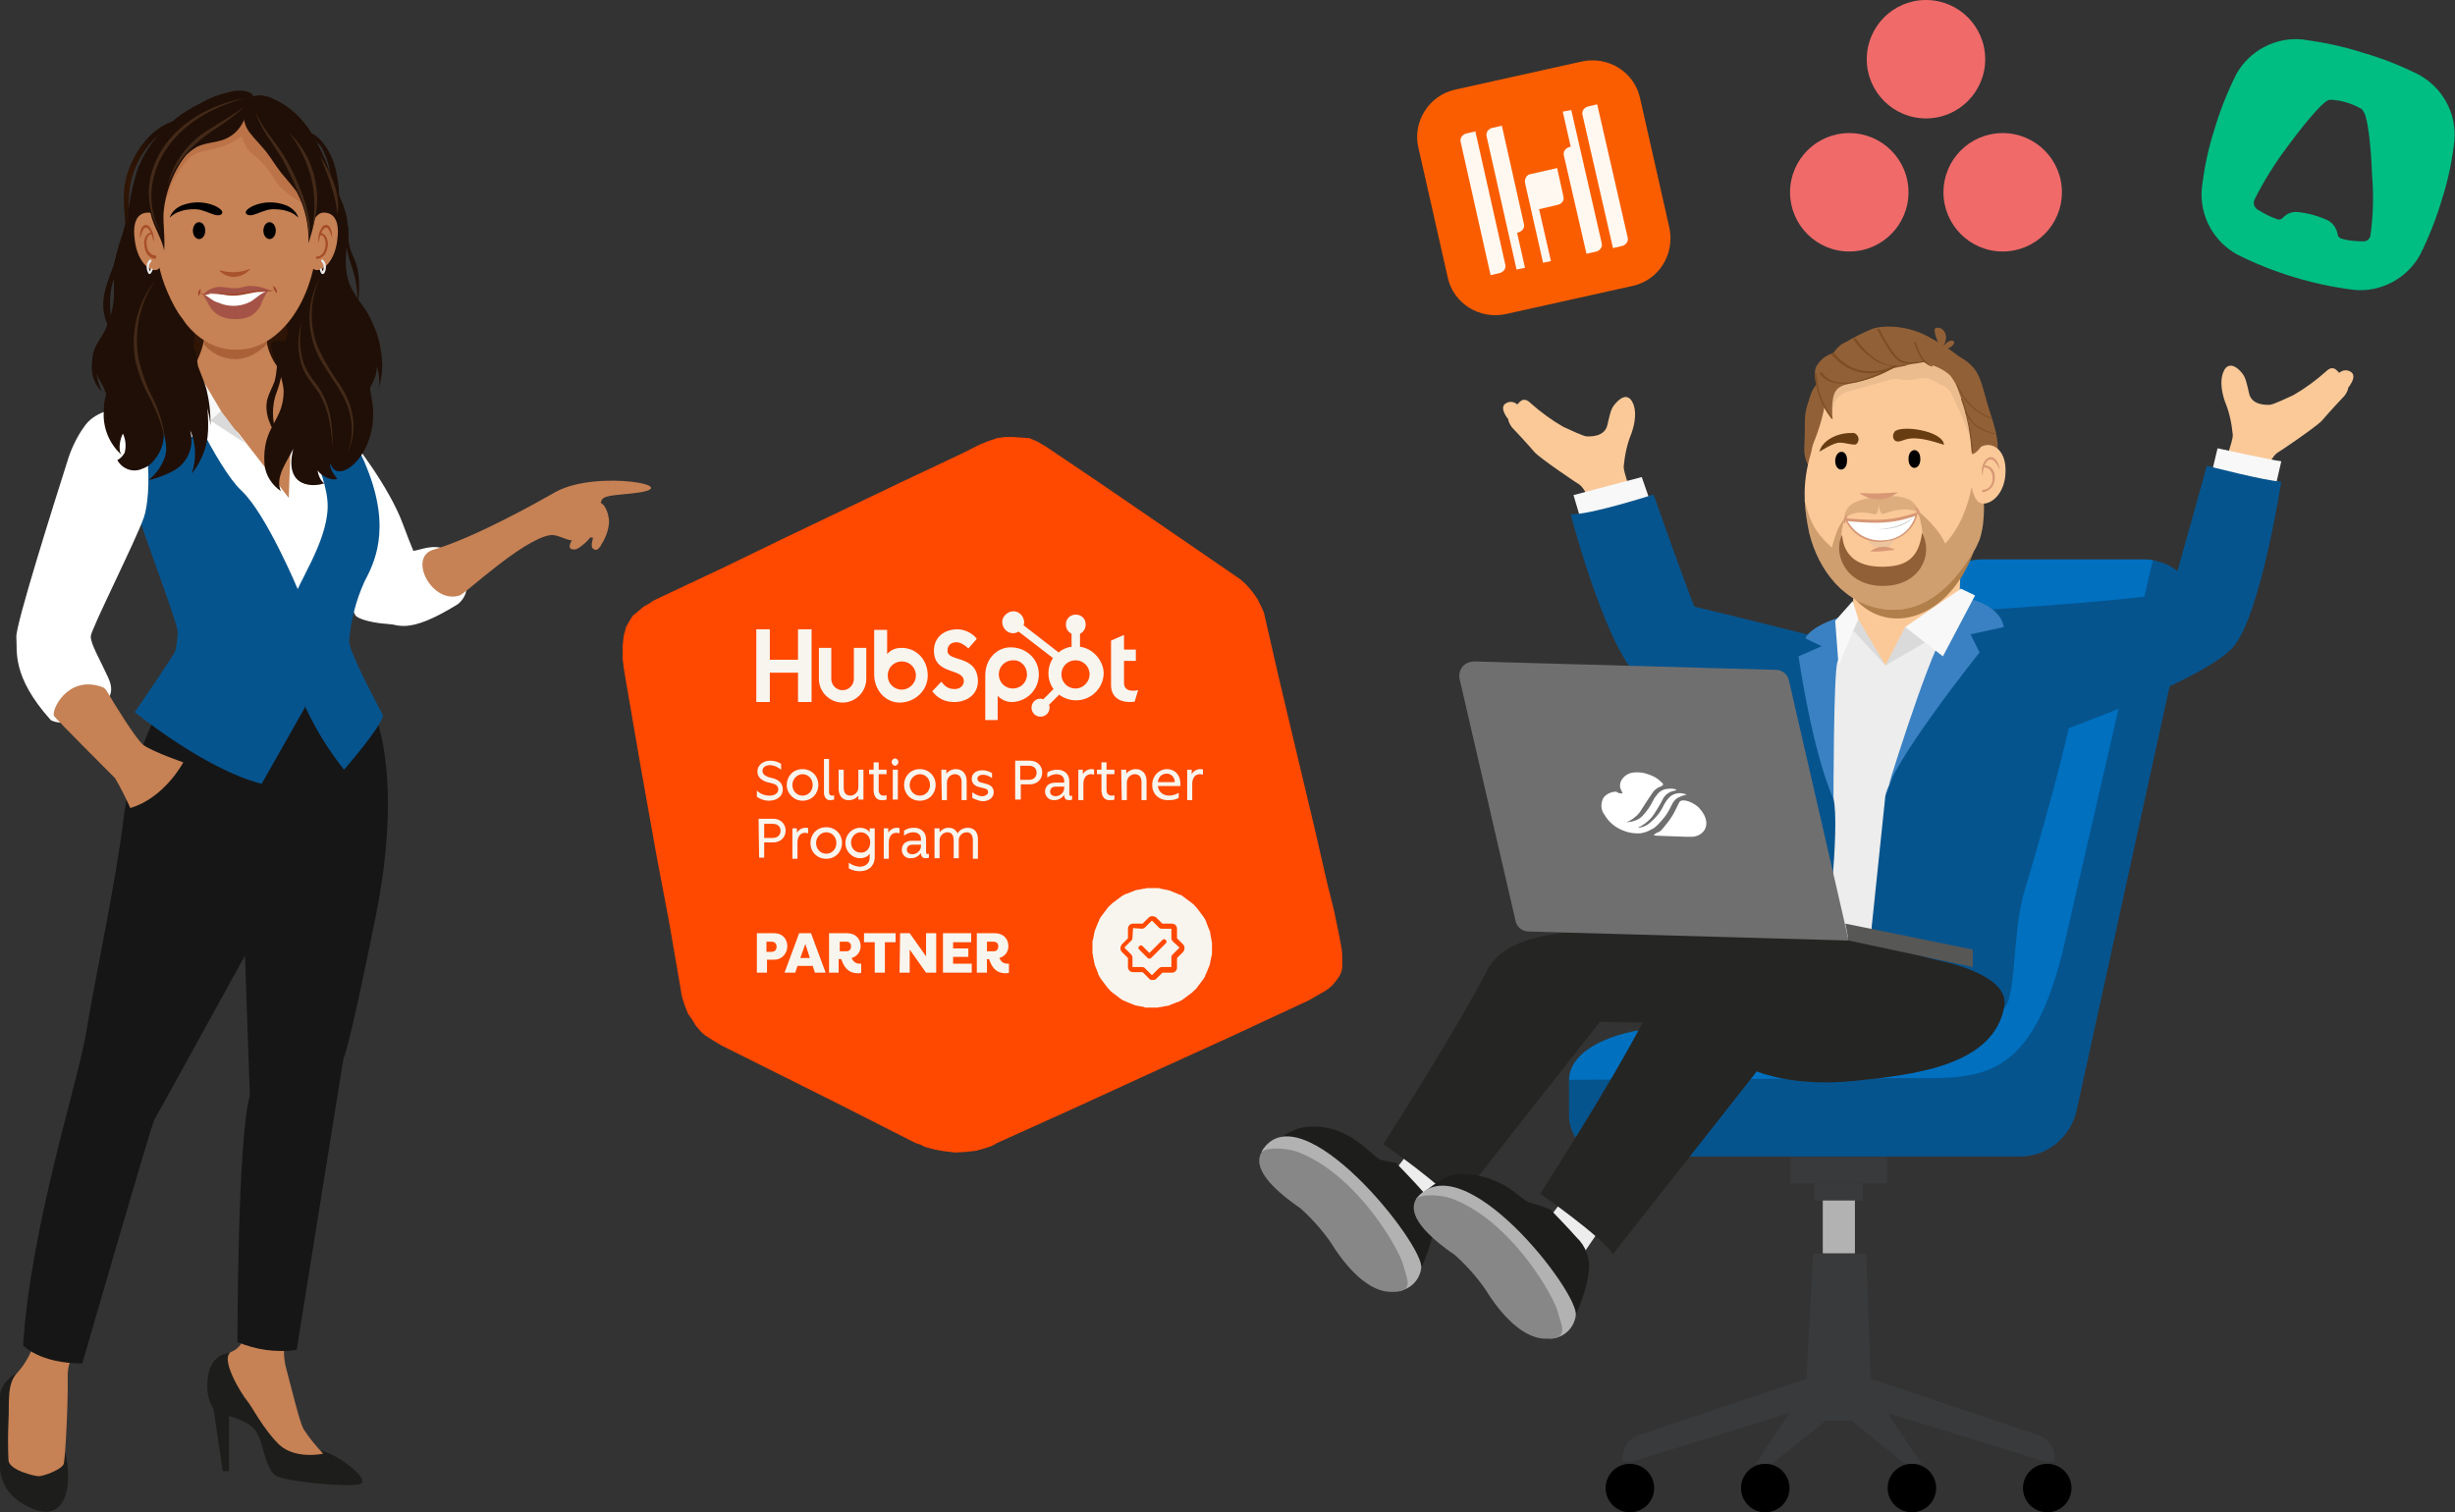 <?xml version="1.0" encoding="utf-8"?>
<svg xmlns="http://www.w3.org/2000/svg" xmlns:xlink="http://www.w3.org/1999/xlink" version="1.1" id="Layer_5" x="0px" y="0px" viewBox="0 0 435.3 268.2" style="enable-background:new 0 0 435.3 268.2;">
<rect x="0" y="0" width="435.3" height="268.2" fill="#333333" stroke="none"/>
<style type="text/css">
	.st0{fill:#0070BF;}
	.st1{fill:#06548E;}
	.st2{fill:#393A3B;}
	.st3{fill:#B2B2B2;}
	.st4{fill:#FBC998;}
	.st5{fill:#B07F4A;}
	.st6{fill:#926037;}
	.st7{opacity:0.4;fill:#D0A780;enable-background:new    ;}
	.st8{opacity:0.2;fill:#B2B2B2;enable-background:new    ;}
	.st9{opacity:0.2;fill:#683C11;enable-background:new    ;}
	.st10{fill:#D89875;}
	.st11{fill:#FFFFFF;}
	.st12{fill:#D79775;}
	.st13{fill:#C5C5C5;}
	.st14{opacity:0.3;fill:#683C11;enable-background:new    ;}
	.st15{fill:#683C11;}
	.st16{fill:#7D4E24;}
	.st17{fill:#EDEDED;}
	.st18{fill:#1D1D1B;}
	.st19{fill:#878787;}
	.st20{fill:#F8F8F8;}
	.st21{fill:#252523;}
	.st22{fill:#DADADA;}
	.st23{fill:#706F6F;}
	.st24{fill:#575756;}
	.st25{fill:#3A81C3;}
	.st26{fill:#F06A6A;}
	.st27{fill-rule:evenodd;clip-rule:evenodd;fill:#00BD82;}
	.st28{fill:#FA5D00;}
	.st29{fill:#FFF8F1;}
	.st30{fill:url(#SVGID_1_);}
	.st31{fill:url(#SVGID_00000083789553454468855060000015415645420553274529_);}
	.st32{fill:url(#SVGID_00000023278449036132555520000008877993578429386890_);}
	.st33{fill:#C68154;}
	.st34{fill:#161616;}
	.st35{fill:#AB6137;}
	.st36{fill:#BB7347;}
	.st37{fill:url(#SVGID_00000036946414558324384160000006911578811417182850_);}
	.st38{fill:url(#SVGID_00000133523972746717110080000006368155296831583886_);}
	.st39{fill:#A54B27;}
	.st40{fill:#AA522C;}
	.st41{fill:#A55347;}
	.st42{fill:#A1472E;}
	.st43{fill:#EAEAEA;}
	.st44{fill:#A74E29;}
	.st45{fill:url(#SVGID_00000156569918816258115580000003923021041489670065_);}
	.st46{fill:url(#SVGID_00000160907535248285191250000013833952370284799657_);}
	.st47{fill:url(#SVGID_00000060733626933633462700000017481623783436345533_);}
	.st48{fill:url(#SVGID_00000053505065552128043050000016144005972209126326_);}
	.st49{fill:url(#SVGID_00000173133315177610862830000015002071647452189570_);}
	.st50{fill:url(#SVGID_00000125597254993961989950000012936470031005960846_);}
	.st51{fill:url(#SVGID_00000141414419769872683840000016189109250450304924_);}
	.st52{fill:url(#SVGID_00000036245002091475581730000013520101696131249045_);}
	.st53{fill:url(#SVGID_00000180347803967296268610000008781321424311323265_);}
	.st54{fill:url(#SVGID_00000053533794809737170120000015016190200084564618_);}
	.st55{fill:url(#SVGID_00000044877822216126195240000004257482272410836134_);}
	.st56{fill:url(#SVGID_00000098939380243314477950000014245864613994861703_);}
	.st57{fill:#432918;}
	.st58{fill-rule:evenodd;clip-rule:evenodd;fill:#FF4800;}
	.st59{fill:#F8F5EE;}
	.st60{fill:#FF4800;}
</style>
<g>
	<path class="st0" d="M380.5,99.2h-29c-4.6,0-8.5,3.2-9.6,7.6l-17.1,63.8c-1.7,6.8-7.8,11.7-14.9,11.7h-14.7c-6.8,0-17,3.1-17,9.3&#xD;&#xA;		l12.9,6.2h73l21.4-92.2c0.7-2.8-1.1-5.6-3.9-6.3C381.2,99.3,380.8,99.2,380.5,99.2z"/>
	<path class="st1" d="M381.7,99.4c0,0,7.2,0.7,6.2,7.7L368.2,197c-1.1,4.7-5.2,8.1-10,8.1h-72.7c-4.1,0-7.4-3.4-7.3-7.5v-6.1&#xD;&#xA;		l58.3-0.3c13.5-0.1,23.1,2,29.2-22.3L381.7,99.4z"/>
	<rect x="317.5" y="205.2" class="st2" width="17.1" height="4.7"/>
	<rect x="321.7" y="209.9" class="st2" width="8.6" height="3"/>
	<rect x="323.2" y="212.9" class="st3" width="5.7" height="9.4"/>
	<polygon class="st2" points="331.7,244.5 320.3,244.5 321.5,222.3 330.9,222.3"/>
	<circle cx="289" cy="263.9" r="4.3"/>
	<circle cx="313" cy="263.9" r="4.3"/>
	<circle cx="363" cy="263.9" r="4.3"/>
	<circle cx="339" cy="263.9" r="4.3"/>
	<path class="st2" d="M361.4,254.5l-29.7-10h-11.4l-29.7,10c-1.7,0.6-2.9,2.2-2.9,4.1v0.6h1.7l27.9-8.6l-6,9h2.9l9.6-7.7h4.4&#xD;&#xA;		l9.6,7.7h2.9l-6-9l27.9,8.6h1.7v-0.6C364.3,256.7,363.2,255.1,361.4,254.5z"/>
</g>
<g>
	<path class="st4" d="M332.2,121.8c-0.9,0.1-3.3-4.8-3.7-10.9c-0.1-1,0.2-7,0.2-7c1.1-2.6,1.2-5.6,0.2-8.3c-0.2-0.9-0.7-1.6-1.4-2.2&#xD;&#xA;		l18.8-2.8c-0.3,3.4,3.2,3.3,3.4,4.4c0.1,0.5-1.9,3.7-1.9,4.2c-0.5,6.2-0.3,7.4,0,9.1C348.7,113.3,336.6,121.2,332.2,121.8z"/>
	<path class="st5" d="M350.8,95.2c-3.9,14.8-16.6,18.5-22.7,10c-0.2-1.1-0.9,0.2-0.2-1.3c1.3-2.9,2.5-4.9,1.6-7.9&#xD;&#xA;		c-0.2-0.9-0.8-1.7-1.5-2.3l21-2.9C348.6,94.3,350.5,94,350.8,95.2z"/>
	<path class="st6" d="M345.8,62.4c5,2.4,5.1,3.9,6.5,8.9c1,3.5,2.5,6.7,1.7,10.3c-0.7-0.1-1.4,0.5-2.1,0.2c-0.6-0.3-2.4-3.4-3-4.8&#xD;&#xA;		c-0.6-1.7-1.4-0.8-1.6-2.6c-1.7-10.9-5.8-11.7-3.5-12.4"/>
	<path class="st6" d="M320.8,70.8c-1,2.9-0.7,3.1-0.8,6.2c0,2.6-0.5,3.7,0.9,6c0.4-3.5,1.3-6.9,2.7-10.1c0.3-0.9,2.2-5.6-0.3-5.3&#xD;&#xA;		C321.8,67.7,321.1,69.7,320.8,70.8z"/>
	<path class="st4" d="M351,95.7c-0.3,0.7-0.6,1.4-1,2c-3.4,5.7-8.3,11-15.4,10.4c-7.5-0.7-12.2-7-13.8-13.6&#xD;&#xA;		c-0.4-1.9-0.7-3.8-0.8-5.7c0-0.1,0-0.3,0-0.4c-0.1-2.7,0.3-5.4,1.1-8c0.5-2.1,0.8-4.2,1-6.3c0-0.5,0.1-1,0.1-1.4&#xD;&#xA;		c0-1.8,0.3-3.6,0.7-5.4c1.6-4.7,7-4.9,11.3-5.6c8.2-0.8,15.2,4.5,16.3,15.5c0.1,0.6,0.1,1.3,0.1,2c0,0.8,0,1.6,0.2,2.4&#xD;&#xA;		c0.3,1.2,0.5,2.4,0.7,3.5C351.8,88.7,352.1,92.3,351,95.7z"/>
	<path class="st7" d="M351.5,81.5c-0.2,0.2-0.4,0.4-0.7,0.5c-1.2-4.1-2.8-8.1-4.7-12c-0.2-0.5-0.5-0.9-0.9-1.2&#xD;&#xA;		c-0.4-0.3-0.8-0.5-1.2-0.6c-0.6-0.4-1.2-0.7-1.9-1c-1.4-0.5-3,0.4-4.5,0.2c-0.5-0.1-0.9-0.2-1.4-0.2c-0.5,0-1.1,0.1-1.6,0.3&#xD;&#xA;		c-2.1,0.6-4.3,1.2-6.4,1.8c-0.7,0.1-1.3,0.4-1.9,0.8c-1.3,1-1.4,2.6-1.5,4.1c-0.6-1.1-1.1-2.3-1.5-3.6c-0.5-1.8-0.2-3.8,0.8-5.4&#xD;&#xA;		c0.6-0.9,1.5-1.6,2.6-1.9c2.4-1,5-1.2,7.5-1.6c8.2-0.8,15.2,4.5,16.3,15.5C350.9,78.5,351.2,80,351.5,81.5z"/>
	<path class="st8" d="M331.2,95.9c1.6,0.2,3.2,0.1,4.8-0.2c0,0-1,1.8-2.3,1.7C332.7,97.2,331.8,96.7,331.2,95.9z"/>
	<path class="st9" d="M338.3,88.5c-2.1-0.9-7-0.7-9.8,0.8c-1,0.6-1.6,1.8-1.5,3c0-0.4,1.5-2.1,5.3-1.1c0.6,0.2,0.8-0.8,0.8-1.8&#xD;&#xA;		c0.1,1,0.4,2,1,1.7c3.7-1.4,5.9-0.5,5.9-0.1C340,89.8,339.3,88.9,338.3,88.5z"/>
	<path class="st10" d="M329.7,87.4c2,1.6,4.9,1.5,6.8-0.1C334.2,87.5,331.9,87.6,329.7,87.4z"/>
	<path class="st10" d="M336,97.5c-1.4-0.8-3.2-0.7-4.4,0.3C333.1,97.9,334.5,97.7,336,97.5z"/>
	<path d="M338.4,81.4c0,2.1,2.1,2.1,2.1,0C340.5,79.3,338.4,79.3,338.4,81.4z"/>
	<path d="M325.4,81.7c0,2.1,2.1,2.1,2.1,0C327.6,79.6,325.5,79.6,325.4,81.7z"/>
	<path class="st11" d="M327.3,92.2c4.9,0.3,7.7,0.6,12.5-1.1C338.3,97.4,329.5,97.3,327.3,92.2z"/>
	<path class="st12" d="M333.5,96.1c-2.7,0.1-5.2-1.4-6.3-3.9l-0.1-0.3l1.3,0.1c4.4,0.3,7,0.4,11.4-1.1l0.3-0.1l-0.1,0.3&#xD;&#xA;		c-0.6,2.8-3,4.8-5.9,4.9C333.9,96.1,333.7,96.1,333.5,96.1z M327.6,92.4c1.3,2.3,3.8,3.7,6.5,3.4c2.6-0.1,4.8-1.9,5.5-4.3&#xD;&#xA;		c-4.3,1.5-7.1,1.3-11.2,1L327.6,92.4z"/>
	<path class="st13" d="M332.8,93.9c2.4,0,5.2-0.5,6.8-2.5C337.8,93.2,335.3,93.7,332.8,93.9z"/>
	<path class="st8" d="M339.8,90.7c0.3,0.4,0.4,0.8,0.5,1.2C340.1,91.5,340,91.1,339.8,90.7z"/>
	<path class="st14" d="M351,95.7c-0.3,0.7-0.6,1.4-1,2c-3.4,5.7-8.3,11-15.4,10.4c-7.5-0.7-12.2-7-13.8-13.6&#xD;&#xA;		c-0.4-1.9-0.7-3.8-0.8-5.7c0.9,3.6,1.7,5.5,4.8,8.3c0.7-2.3,1-3.6,2.2-5.1c0.2,0.3-2.2,4.8,2.1,7.9c5.8,3.3,10.2,0.2,11.4-2.5&#xD;&#xA;		c0.8-1.8,0.3-4-0.4-6.8c1,0.9,3.7,3.2,4.8,5.8c5.6-6.1,5-14.9,5.8-17.2c0-0.1,0.1-0.1,0.1-0.2c0.3,2.3,0.6,4.3,0.8,6.1&#xD;&#xA;		C352,89.3,352,92.6,351,95.7z"/>
	<path class="st4" d="M349.3,84.4c0.3,2.8,0.9,5.1,2.6,4.9s3.6-2.2,3.7-5.5C355.9,77,348.6,77.4,349.3,84.4z"/>
	<path class="st10" d="M351.6,84.4c-0.2-1.2,0.8-4.1,2.2-2.4c0.3,0.4,0.6,0.9,0.8,1.4c-0.1-0.6-0.2-1.1-0.5-1.6&#xD;&#xA;		C352.5,79.6,350.8,82.9,351.6,84.4C351.6,84.4,351.6,84.4,351.6,84.4z"/>
	<path class="st10" d="M351.6,87.3c-0.1,0-0.2-0.1-0.2-0.2c0-0.1,0.1-0.2,0.2-0.2c1-0.1,1.8-1,1.7-2.1c0,0,0,0,0-0.1&#xD;&#xA;		c0-0.9-0.5-1.8-1.4-1.8h0c-0.1,0-0.2-0.1-0.2-0.2c0-0.1,0.1-0.2,0.2-0.2c1.1,0.1,1.9,1,1.8,2.1c0,0,0,0,0,0&#xD;&#xA;		C353.8,86,352.9,87.1,351.6,87.3C351.6,87.3,351.6,87.3,351.6,87.3L351.6,87.3z"/>
	<path class="st6" d="M334.1,100.5c3.9-0.1,6.1-1.5,6.7-6c2.1,3.9-0.4,9.2-6.5,9.4c-6.8,0.3-9.4-5.5-7.7-9&#xD;&#xA;		C326.8,95.1,326.4,100.7,334.1,100.5z"/>
	<path class="st15" d="M336.5,78.3c1.3,0,1.8-1.6,8.2,0.6c-0.2-2.6-7.9-3.6-8.8-2.3C335.4,77.3,335.7,78.3,336.5,78.3z"/>
	<path class="st15" d="M326.2,78.5c1,0,2.4,0.5,2.9,0.3c0.5-0.4,0.6-1.1,0.2-1.6c-0.2-0.3-0.6-0.5-0.9-0.4c-2.6-0.1-5.3,1.3-5.8,3.3&#xD;&#xA;		C322.7,80.1,325,78.5,326.2,78.5z"/>
	<path class="st6" d="M348.4,68.7c-1.1,0.5-1.4-1.8-4.3-3.3c-3.2-1.7-11.1-2.6-8.4-5.7c1.1-1.2,1.1-1.4,2.7-1.1&#xD;&#xA;		c4.7,0.8,10.4,5.5,10.8,6.6C349.5,66.1,349.4,68.3,348.4,68.7z"/>
	<path class="st6" d="M335.1,65.4c-3.8,0.7-6.3,1.1-10.1-2.7c0.6-0.9,1.4-1.7,2.4-2.1c1.5-0.9,3-1.6,4.6-2.3&#xD;&#xA;		c4.2-1.3,11.2,0.8,12.5,4C341.5,63.9,338.3,64.9,335.1,65.4z"/>
	<path class="st6" d="M322.1,64.9c-1,1.6,0.6,6.8,2.8,9.4c-0.5-10,3.4-2.7,14.7-11.7c0.1-0.1-1.5-0.3-1.6-0.5c0-0.2,1.6-0.3,1.3-0.4&#xD;&#xA;		c-3.5-0.8-7.2-0.8-10.7,0.2C326,62.5,323.7,62.3,322.1,64.9z"/>
	<path class="st6" d="M343.2,58.2c1-0.4,2.3,0.8,1.7,2.5c-0.3,0.8-1.7,2.7-0.4,0.8c0.4-0.5,0.9-1.1,1.6-1.1c1.2,0.1-0.6,2.1-1.8,1.2&#xD;&#xA;		C343.7,61.3,342.6,58.4,343.2,58.2z"/>
	<path class="st6" d="M322.5,68.5c0.5,0.9,1.6,0.9,1,2.3c-0.8,1.9-3.4,2.8-3,8.6c-0.5-3.9-0.1-3.7,0.9-8c0.1-0.6,0.5-2.1,1.5-2.3&#xD;&#xA;		c1.8-0.5,0.2,6.6-2.3,11.6"/>
	<path class="st6" d="M347.4,69.7c1.9,5,1.8,5.5,2.3,10.9c1.3-0.6,2.1-1.9,2-3.3c0-1.4,0.7-0.9,0.4-2.2c-0.4-1.5,0.2-2-0.2-3.4&#xD;&#xA;		c-0.5-1.9-1.5-2.7-2.7-4.2c-0.6-0.8-2-0.4-2.7-1.1c-0.6-0.5-1.5-1.4-2.3-1.5C345.7,66.1,346.8,67.8,347.4,69.7z"/>
	<path class="st10" d="M327.6,91.3c-0.6,0.3-0.9,1-0.6,1.6c0,0,0,0,0,0.1C327.3,92.5,327.5,91.9,327.6,91.3z"/>
	<path class="st10" d="M339.5,89.7c0.2,0.7,0.6,1.3,0.8,2C340.6,90.9,340.2,90.1,339.5,89.7z"/>
	<path class="st16" d="M325.3,62.7c1.1,1.4,2.6,2.4,4.3,2.9c2.1,0.5,4.4,0.2,6.3-0.8c0.2-0.1,0.7,0.1,0.4,0.2c-2,1.1-4.4,1.5-6.7,1&#xD;&#xA;		c-1.9-0.5-3.6-1.6-4.8-3.1C324.6,62.6,325.2,62.5,325.3,62.7L325.3,62.7z"/>
	<path class="st16" d="M329.1,60.1c1.9,2.7,5,5.6,8.6,4.6c0.1,0,0.6,0.1,0.3,0.1c-1.7,0.4-3.6,0.2-5.2-0.7c-1.7-1-3.2-2.4-4.2-4&#xD;&#xA;		C328.5,60,329,59.9,329.1,60.1z"/>
	<path class="st16" d="M333.3,58.4c0.4,0.9,0.9,1.8,1.4,2.6c0.5,0.8,1,1.6,1.7,2.3c1.2,1.3,2.9,1,4.5,0.7c0.1,0,0.3-0.1,0.4,0&#xD;&#xA;		c0.1,0.1,0,0.1-0.1,0.2c-1.5,0.3-3.3,0.7-4.7-0.3c-0.8-0.7-1.4-1.5-1.9-2.4c-0.6-1-1.2-2-1.8-3.1C332.7,58.3,333.3,58.3,333.3,58.4&#xD;&#xA;		L333.3,58.4z"/>
	<path class="st16" d="M339.7,60.7c0.5,1.6,1.2,3.5,2.9,4.1c0.2,0.1,0,0.2-0.1,0.2c-1.8-0.6-2.5-2.5-3.1-4.2&#xD;&#xA;		C339.4,60.6,339.6,60.6,339.7,60.7C339.7,60.7,339.7,60.7,339.7,60.7z"/>
	<path class="st16" d="M323.1,66.1c1.5,2.2,4.5,2,6.8,1.3c2-0.6,3.9-1.4,5.7-2.4c0.1-0.1,0.7,0,0.4,0.1c-2.1,1.2-4.4,2.1-6.8,2.7&#xD;&#xA;		c-2.3,0.5-5.2,0.5-6.7-1.7C322.5,66.1,323,66,323.1,66.1L323.1,66.1L323.1,66.1z"/>
	<path class="st16" d="M349.6,80.3c-0.2-3.3-0.8-6.5-1.9-9.6l0.2-0.1c1.1,3.1,1.7,6.4,1.9,9.6L349.6,80.3z"/>
	<path class="st16" d="M322.1,66.2c0.1,2.9,1.1,5.7,2.9,8c0,0-0.2,0.1-0.3,0c-1.8-2.3-2.8-5.1-2.9-8.1&#xD;&#xA;		C321.8,66.2,322.1,66.2,322.1,66.2L322.1,66.2z"/>
	<path class="st16" d="M347.2,68.3c1,2.7,3.2,4.8,5.9,5.8c0.1,0-0.1,0.1-0.2,0.1c-2.7-1-4.9-3.1-5.9-5.9&#xD;&#xA;		C346.9,68.3,347.2,68.2,347.2,68.3L347.2,68.3z"/>
	<path class="st16" d="M348.7,73c0.4,1,1.1,2,2,2.6c1,0.6,2,1.1,3.1,1.3c0.2,0,0,0.2-0.1,0.1c-1.1-0.2-2.2-0.7-3.2-1.3&#xD;&#xA;		c-0.9-0.7-1.6-1.6-2.1-2.7C348.4,73,348.7,72.9,348.7,73L348.7,73z"/>
	<path class="st4" d="M289.1,70.8c0,0,1.7,1.6,0.2,6c-0.8,1.9-1.2,3.9-1.4,5.9c0,1.7,1.7,4.2,0.5,5.6c-0.4,0.4-0.8,0.6-1.3,0.8&#xD;&#xA;		c-1.7,0.7-3.2,1.3-4.7,0c-0.9-0.8-1.4-2.5-2.4-3.2c-0.1,0-6.9-4.6-7.9-5.7c-1-1.2-3.7-4.1-4-4.4c-0.3-0.4-0.6-0.9-0.7-1.5&#xD;&#xA;		c0,0-1.6-1.9-0.5-2.7c0.7-0.5,1.5-0.4,2.1,0.1c0.2,0.1,0.9-1.7,2.4-0.2c1.8,1.6,3.7,3,5.8,4.2c1.1,0.5,3.6,1.7,4.2,1.7&#xD;&#xA;		s3.1,0.1,3.6-2s0.6-2.9,1.4-3.8S288.2,69.9,289.1,70.8z"/>
	<path class="st4" d="M394.7,65.2c0,0-1.7,1.6-0.2,6c0.8,1.9,1.2,3.9,1.4,5.9c0,1.7-1.7,4.2-0.5,5.6c0.4,0.4,0.8,0.6,1.3,0.8&#xD;&#xA;		c1.7,0.7,3.2,1.3,4.7,0c0.9-0.8,1.4-2.5,2.4-3.2c0.1,0,6.9-4.6,7.9-5.7c1-1.2,3.7-4.1,4-4.4c0.3-0.4,0.6-0.9,0.7-1.5&#xD;&#xA;		c0,0,1.6-1.9,0.5-2.7c-0.7-0.5-1.5-0.4-2.1,0.1c-0.2,0.1-0.9-1.7-2.4-0.2c-1.8,1.6-3.7,3-5.8,4.2c-1.1,0.5-3.6,1.7-4.2,1.7&#xD;&#xA;		s-3.1,0.1-3.6-2s-0.6-2.9-1.4-3.8S395.6,64.4,394.7,65.2z"/>
	<polygon class="st17" points="249.7,204.5 246.7,208.4 252.4,215.4 257.4,208"/>
	<path class="st18" d="M247.5,206.2c0,0,3.3,3.4,4.6,4.9c1.7,1.6,2.5,3.8,2.2,6.1c-0.2,3.2-2.5,8.2-2.5,8.2c-0.9,0-1.7-0.6-1.9-1.4&#xD;&#xA;		c-0.5-1.5-12.3-13.9-14-15.9s-11.8-4.1-11.8-4.1s4.3-3.8,7.2-4.1c8-1,11.9,5.4,13.6,5.8S247.5,206.2,247.5,206.2z"/>
	<path class="st3" d="M247.5,229c2.3-0.1,4.2-1.8,4.5-4.1c0.7-4-21.5-32-28.3-20.7L247.5,229z"/>
	<path class="st19" d="M231.1,204.7c-1.7-0.8-3.6-1.1-5.5-1c-0.9,0.1-1.8,0.3-2,0.8c-0.6,1.2-1.3,4.1,7,9.8c2,1.8,3.8,3.8,5.4,6.1&#xD;&#xA;		c1.7,2.8,5.8,8.5,10.4,8.7s3.1-2.1,2.4-4.8C248.1,221.7,241.2,209.2,231.1,204.7z"/>
	<polygon class="st17" points="277.1,212.8 274.1,216.8 279.8,223.7 284.8,216.4"/>
	<path class="st20" d="M280.3,92.2l-1.3-4.4l12.1-3.2l1.6,4.6C288.8,90.9,284.6,92,280.3,92.2z"/>
	<path class="st20" d="M392.1,84.1l1.1-4.6c0,0,9.5,2.1,11.3,2.3l-1.1,4.8C403.5,86.6,395.9,85.8,392.1,84.1z"/>
	<polygon class="st17" points="321.1,157.2 322.8,115.4 329.9,111.2 334.3,118 341.2,111.2 347.7,116.4 341.2,169.6 318.5,167"/>
	<path class="st1" d="M322.8,113.1c0,0-22-5.5-22.3-5.5s-7.3-19.9-7.3-19.9s-11.5,3.7-14.7,3.5c0,0,7.5,28.9,14.2,30.3&#xD;&#xA;		s26.7,7.4,27.4,8.5S322.8,113.1,322.8,113.1z"/>
	<path class="st21" d="M315.9,161.5c-0.9-0.1,0.2,0.8-5.9,3.3s-40.1-4.6-46.2,7.1s-18.5,31-18.5,31s10.9,7.6,12.9,10.7l25.5-32.4&#xD;&#xA;		c0,0,22.7,0.7,33.5-0.4s10.3-0.4,10.4-11.2S315.9,161.5,315.9,161.5z"/>
	<polygon class="st22" points="337.8,111.2 334.3,118 342.6,113.2"/>
	<polygon class="st22" points="329.5,109.8 334.3,118 328.5,111.7"/>
	<path class="st1" d="M334.3,141.1l-2.9,27.8c0,0,19.2,8,22.8,9.9s2.3-13,4.8-20.9c0,0,9.4-31.2,9.1-36.9s-11-11.2-16.4-12.8&#xD;&#xA;		S334.3,141.1,334.3,141.1z"/>
	<path class="st1" d="M325.2,112.5c0,0-1.3,23.9-0.1,29.1s-1.3,25.8-1.3,25.8s-11.8-1.5-12.2-2.8s2-38.4,2.3-42s5.8-10.3,6.8-10.2&#xD;&#xA;		S325.2,112.5,325.2,112.5z"/>
	<path class="st21" d="M343.6,170.3c-0.9-0.1-27.5-8-33.5-5.5s-12.4,4.1-18.5,15.9s-18.5,31-18.5,31s10.9,7.6,12.9,10.7l25.5-32.4&#xD;&#xA;		c0,0,6.4,2.8,17.2,1.7s24.9-2.7,26.7-13.3C356.3,172.6,343.6,170.3,343.6,170.3z"/>
	<path class="st23" d="M327.8,166.8l-56.7-1.6c-1.2,0-2.2-0.8-2.4-2l-9.9-42.8c-0.3-1.3,0.5-2.7,1.9-3c0.2,0,0.4-0.1,0.6-0.1&#xD;&#xA;		l53.6,1.5c1.1,0,2.1,0.8,2.3,1.9L327.8,166.8z"/>
	<polygon class="st24" points="327.8,166.8 349.8,171.5 349.8,168.4 327.2,163.8"/>
	<path class="st1" d="M351.2,108.2c0,0,33.5-2.1,33.9-3.4s6.2-22.2,6.2-22.2s10.8,2.8,13.2,2.8c0,0-3.6,23.3-8.4,29.2&#xD;&#xA;		s-31.9,15.5-31.9,15.5S345.4,120.9,351.2,108.2z"/>
	<path class="st11" d="M287.7,140.7c-0.1-0.2-0.1-0.3-0.2-0.5c-0.4-0.6-0.3-1.4,0.1-2c0.5-0.7,1.2-1.1,2-1.2c0.9-0.1,1.8,0,2.6,0.3&#xD;&#xA;		c0.6,0.2,1.3,0.5,1.8,0.9c0.2,0.2,0.5,0.4,0.7,0.6c0.3,0.3,0.2,0.5-0.1,0.6c-0.8,0.3-1.4,0.8-1.8,1.5c-0.3,0.4-0.5,0.8-0.8,1.2&#xD;&#xA;		c-0.3,0.5-0.6,0.9-0.9,1.4c-0.5,0.9-1.3,1.6-2.2,2.1c-0.2,0.1-0.4,0.1-0.5,0.2c0.5,0,1.1-0.1,1.6-0.3c0.6-0.2,1.1-0.6,1.5-1.1&#xD;&#xA;		c0.6-0.7,1.1-1.4,1.5-2.2c0.2-0.4,0.4-0.8,0.7-1.1c0.3-0.5,0.8-0.9,1.4-1.1c0.5-0.1,1.1-0.2,1.6-0.1c0.2,0,0.4,0.1,0.6,0.2&#xD;&#xA;		c-0.1,0-0.1,0-0.2,0.1c-1,0.1-1.9,0.7-2.3,1.6c-0.4,0.8-0.9,1.6-1.4,2.4c-0.5,0.8-1.1,1.4-1.8,1.9c-0.4,0.3-0.8,0.5-1.2,0.7&#xD;&#xA;		c0.4,0,0.7-0.1,1-0.2c0.6-0.2,1.1-0.6,1.5-1c0.5-0.4,0.9-0.9,1.3-1.4c0.3-0.5,0.6-0.9,0.8-1.4c0.3-0.6,0.7-1.1,1.1-1.5&#xD;&#xA;		c0.7-0.6,1.7-0.8,2.6-0.5c0.1,0,0.3,0.1,0.4,0.1c-0.4,0.1-0.8,0.2-1.2,0.4c-0.6,0.2-1,0.6-1.3,1.1c-0.4,0.8-0.8,1.6-1.3,2.3&#xD;&#xA;		c-0.4,0.5-0.8,1-1.2,1.4c-0.4,0.4-0.8,0.8-1.3,1c-0.7,0.4-1.5,0.7-2.3,0.7c-0.8,0-1.6-0.1-2.4-0.4c-1.5-0.5-2.8-1.5-3.6-2.9&#xD;&#xA;		c-0.7-0.9-0.7-2-0.2-3c0.5-0.7,1.4-1.1,2.3-1.1C286.9,140.7,287.3,140.7,287.7,140.7z"/>
	<path class="st11" d="M293.2,148.1c0.2-0.2,0.5-0.4,0.8-0.5c0.3-0.1,0.5-0.3,0.7-0.5c0.4-0.5,0.8-1,1.2-1.5&#xD;&#xA;		c0.3-0.4,0.6-0.9,0.9-1.4c0.3-0.6,0.6-1.2,0.9-1.8c0.2-0.5,0.7-0.5,1.3-0.4c0.8,0.2,1.5,0.6,2.1,1.1c1.6,1.6,1.9,3.4,0.8,4.5&#xD;&#xA;		c-0.5,0.5-1.2,0.8-2,0.8c-0.3,0-0.6,0-0.9,0c-1.8-0.1-3.6-0.1-5.4-0.2L293.2,148.1L293.2,148.1z"/>
	<path class="st25" d="M348.3,106c0,0,6.2,0.9,7,5.2l-5.9,1.3l1.6,3.2c0,0-15.9,19.9-16.7,25.4c0,0,7-23.1,10.5-29.1L348.3,106z"/>
	<path class="st25" d="M328.5,108.8c0,0-7,1.6-8.4,4.4l2.9,1.4l-4.1,1.8c0,0,2.4,16.8,6.2,25.3c0,0,0-22.3,0.7-24.3&#xD;&#xA;		S328.5,108.8,328.5,108.8z"/>
	<polygon class="st20" points="337.8,111.2 344.5,116.4 350.2,105.6 347.7,104.4"/>
	<polygon class="st20" points="328.5,106.6 329.5,109.8 326,118 325.4,110.1"/>
	<path class="st18" d="M274.9,214.5c0,0,3.3,3.4,4.6,4.9c1.7,1.6,2.5,3.8,2.2,6.1c-0.2,3.2-2.5,8.2-2.5,8.2c-0.9,0-1.7-0.6-1.9-1.4&#xD;&#xA;		c-0.5-1.5-12.3-13.9-14-15.9s-11.8-4.1-11.8-4.1s4.3-4.1,7.2-4.1c8,0,10.9,4.7,12.6,5.1C272.5,213.6,273.7,214,274.9,214.5z"/>
	<path class="st3" d="M274.9,237.4c2.3-0.1,4.2-1.8,4.5-4.1c0.7-4-20.2-31-28.3-20.7L274.9,237.4z"/>
	<path class="st19" d="M258.5,213c-1.7-0.8-3.6-1.1-5.5-1c-0.9,0.1-1.8,0.3-2,0.8c-0.6,1.2-1.3,4.1,7,9.8c2,1.8,3.8,3.8,5.4,6.1&#xD;&#xA;		c1.7,2.8,5.8,8.5,10.4,8.7s3.1-2.1,2.4-4.8C275.5,230,268.6,217.5,258.5,213z"/>
</g>
<g>
	<path class="st26" d="M355.1,23.6c-5.8,0-10.5,4.7-10.5,10.5s4.7,10.5,10.5,10.5s10.5-4.7,10.5-10.5c0,0,0,0,0,0&#xD;&#xA;		C365.6,28.3,360.9,23.6,355.1,23.6C355.1,23.6,355.1,23.6,355.1,23.6z M327.9,23.6c-5.8,0-10.5,4.7-10.5,10.5s4.7,10.5,10.5,10.5&#xD;&#xA;		c5.8,0,10.5-4.7,10.5-10.5C338.4,28.3,333.7,23.6,327.9,23.6C327.9,23.6,327.9,23.6,327.9,23.6L327.9,23.6z M352,10.5&#xD;&#xA;		c0,5.8-4.7,10.5-10.5,10.5c-5.8,0-10.5-4.7-10.5-10.5c0-5.8,4.7-10.5,10.5-10.5c0,0,0,0,0,0C347.3,0,352,4.7,352,10.5z"/>
</g>
<g>
	<path class="st27" d="M418.8,9.3c3.5,1,6.8,2.3,10,3.9c4.3,2.3,6.8,6.9,6.4,11.7c-0.4,3.5-1.1,7-2.2,10.4c-1,3.4-2.3,6.7-3.9,9.9&#xD;&#xA;		c-2.3,4.2-7,6.7-11.8,6.2c-7.1-0.9-14.1-3-20.5-6.2c-4.3-2.3-6.8-6.9-6.4-11.7c0.4-3.5,1.1-7,2.2-10.4c1-3.4,2.3-6.7,3.9-9.9&#xD;&#xA;		c2.3-4.2,7-6.7,11.8-6.2C411.9,7.5,415.4,8.2,418.8,9.3z M412.8,39.1c0.9,0.5,1.5,1.4,1.7,2.5c0,0.3,0.3,0.6,0.6,0.7&#xD;&#xA;		c0.1,0,0.2,0,0.3,0.1c1.2,0.3,2.5,0.4,3.7,0.4c0.6,0,1-0.4,1.2-0.9c0-0.1,0-0.1,0-0.1c0.5-3.5,0.6-7.1,0.3-10.7&#xD;&#xA;		c-0.2-5.5-0.8-10.1-1.4-11.1c-0.1-0.2-0.2-0.3-0.3-0.5c-0.1-0.1-0.1-0.1-0.2-0.2c-1.6-0.9-3.4-1.5-5.3-1.6c-0.1,0-0.2,0-0.3,0&#xD;&#xA;		c-0.2,0-0.4,0.1-0.5,0.2c-1,0.5-4.1,4.1-7.3,8.5c-2.1,2.8-4,5.9-5.6,9.1c0,0.1,0,0.1,0,0.1c-0.2,0.5,0,1.1,0.5,1.5&#xD;&#xA;		c1.1,0.7,2.2,1.3,3.4,1.7c0.1,0,0.1,0.1,0.2,0.1c0.3,0.1,0.7,0,0.9-0.2c0.7-0.8,1.7-1.2,2.7-1.1C409.3,37.8,411.1,38.3,412.8,39.1&#xD;&#xA;		L412.8,39.1z"/>
</g>
<g>
	<path class="st28" d="M258,15.9l22.5-5c4.7-1,9.3,1.9,10.3,6.5l5.2,23c1,4.7-1.9,9.3-6.5,10.3l-22.5,5c-4.7,1-9.3-1.9-10.3-6.5&#xD;&#xA;		l-5.2-23C250.4,21.6,253.4,16.9,258,15.9z"/>
	<path class="st29" d="M261.6,23.3l5.3,23.6c0.2,0.7-0.3,1.3-0.9,1.5l-1.7,0.4L259,25.2c-0.2-0.7,0.3-1.3,0.9-1.5l0,0L261.6,23.3z"/>
	<path class="st29" d="M266.3,22.3l3.9,17.4c0.2,0.7-0.3,1.3-0.9,1.5l-0.3,0.1l1.4,6.2l-1.5,0.3l-5.3-23.6c-0.2-0.7,0.3-1.3,0.9-1.5&#xD;&#xA;		L266.3,22.3z"/>
	<path class="st29" d="M286,44l-5.4-23.6c-0.2-0.7,0.3-1.3,0.9-1.5l1.7-0.4l5.4,23.6c0.2,0.7-0.3,1.3-0.9,1.5l0,0L286,44z"/>
	<path class="st29" d="M281.3,45l-4-17.4c-0.2-0.7,0.3-1.3,0.9-1.5h0l0.3-0.1l-1.4-6.2l1.5-0.3l5.4,23.6c0.2,0.7-0.3,1.3-0.9,1.5&#xD;&#xA;		l0,0L281.3,45z"/>
	<path class="st29" d="M270.4,32.4l3.2,14.2l1.4-0.3l-2.1-9.2l3.4-0.8c0.7-0.2,1.1-0.8,0.9-1.5l-1.1-5l-4.8,1.1&#xD;&#xA;		C270.7,31,270.3,31.7,270.4,32.4C270.4,32.4,270.4,32.4,270.4,32.4z"/>
</g>
<g>
	
		<radialGradient id="SVGID_1_" cx="40.814" cy="757.452" r="21.907" gradientTransform="matrix(1 0 0 -1 0 809.89)" gradientUnits="userSpaceOnUse">
		<stop offset="0" style="stop-color:#3F1B04"/>
		<stop offset="1" style="stop-color:#200F06"/>
	</radialGradient>
	<path class="st30" d="M54.7,38.8c0.6,6.5,3.1,12.6,4,19.1c0.4,2.9,0.3,6-1.2,8.5c-0.9,1.4-2.1,2.7-3.5,3.7c-2.5,2-5.2,3.8-8,5.2&#xD;&#xA;		c-2.2,1.3-4.6,2-7.1,2.3c-3,0-5.8-0.9-8.2-2.6c-2.7-1.7-4.8-4.2-6.2-7c-2.2-4.6-1.9-10.1-0.5-15.1c2.2-7.3,6.3-14,11.9-19.1&#xD;&#xA;		c2-2,4.3-3.6,6.9-4.8c2.6-1.1,6.6-2.2,9.5-1.6c2.4,0.5,2.5,3.1,2.5,5.1C54.5,34.6,54.5,36.7,54.7,38.8z"/>
	
		<radialGradient id="SVGID_00000074418881311136654440000009944173939462662563_" cx="56.382" cy="1827.616" r="24.112" gradientTransform="matrix(1 0 0 1 0 -613.341)" gradientUnits="userSpaceOnUse">
		<stop offset="0" style="stop-color:#3F1B04"/>
		<stop offset="1" style="stop-color:#200F06"/>
	</radialGradient>
	<path style="fill:url(#SVGID_00000074418881311136654440000009944173939462662563_);" d="M61.6,77.7c-0.6,0.6,2.9,2.3,2.3,2.8&#xD;&#xA;		c0,0-0.2,0.1-0.2,0.1c-0.1,0.1-0.1,0.1-0.2,0.2c-0.6,0.5-1.3,1-1.9,1.4c-0.9,0.6-1.7,1.2-2.6,1.7c-0.9,0.5-1.7,0.9-2.6,1.4&#xD;&#xA;		c-1,0.5-2.1,0.9-3.2,1.3c-1.3-0.3-2.5-0.8-3.6-1.6c-1.1-0.7-2-1.6-2.7-2.6c-0.2-0.2-0.3-0.4-0.4-0.7c-1.1-1.9-1.3-4.1-0.8-6.2&#xD;&#xA;		c0.2-0.8,0.6-1.6,1.1-2.3c0.1-0.2,0.3-0.4,0.4-0.5c0.4-0.4,0.8-0.9,1.3-1.3c0.1-0.1,0.2-0.2,0.4-0.3c0.2-0.1,0.3-0.3,0.5-0.4&#xD;&#xA;		c0.3-0.3,0.7-0.6,1-0.9c0.5-0.5,0.9-1.1,1.2-1.7c0.2-0.3,0.3-0.7,0.4-1c0.1-0.4,0.2-0.9,0.2-1.3c0-0.6,0-1.2-0.1-1.8&#xD;&#xA;		c-0.2-1.4-0.7-2.9-1-4.4c-0.1-0.6-0.2-1.3-0.3-1.9c0,0,0-0.1,0-0.1c-0.1-2.7,0.9-5.2,1.6-7.7c1.2-4.5,1.6-9.1,1.2-13.7&#xD;&#xA;		c0-0.1,0-0.1,0-0.2c0-0.4-0.1-0.8-0.1-1.2c0-0.3-0.1-0.6-0.1-0.9c-0.2-1.7-0.4-3.3-0.7-5c0-0.2-0.1-0.4-0.1-0.5&#xD;&#xA;		c0-0.3-0.1-0.6-0.2-0.9c0-0.2-0.1-0.4-0.1-0.6c-0.2-0.8-0.3-1.6-0.3-2.4c0-0.5,0.1-1,0.3-1.5c0-0.1,0-0.1,0.1-0.2&#xD;&#xA;		c0.8-1.9,1.9-0.1,2.4,0.9c1.1,2.3,2.3,4.7,3.4,7c0.2,0.3,0.3,0.6,0.5,0.9c0.2,0.4,0.4,0.7,0.5,1.1c0.1,0.3,0.3,0.6,0.4,0.8&#xD;&#xA;		c0.1,0.3,0.3,0.6,0.4,0.9c0.7,1.3,1.2,2.8,1.5,4.2c0.2,1.2,0.2,2.4,0.1,3.6c0,0.8-0.1,1.5-0.2,2.3c-0.2,1.9-0.1,3.8,0.5,5.7&#xD;&#xA;		c0.3,0.8,0.8,1.6,1.3,2.4c0,0.1,0.1,0.1,0.1,0.2c0.6,0.9,1.3,1.7,1.8,2.6c0.9,1.5,1.6,3.3,1.8,5.1c0.1,0.6,0.1,1.2,0.1,1.8&#xD;&#xA;		c0,1.3-0.1,2.6-0.3,3.8c-0.2,1.7-2.1,3.3-1.4,5.8c0,0.2-0.7,3.6-0.7,3.8C65.2,77.3,62,77.3,61.6,77.7z"/>
	
		<radialGradient id="SVGID_00000017477753873583900160000016182776990812449963_" cx="27.871" cy="1828.76" r="25.71" gradientTransform="matrix(1 0 0 1 0 -613.341)" gradientUnits="userSpaceOnUse">
		<stop offset="0" style="stop-color:#3F1B04"/>
		<stop offset="1" style="stop-color:#200F06"/>
	</radialGradient>
	<path style="fill:url(#SVGID_00000017477753873583900160000016182776990812449963_);" d="M40.9,74.1c0,0.2,0,0.3,0,0.5&#xD;&#xA;		c-0.2,1-0.5,2-1.1,3c-0.4,0.7-0.7,1.4-0.9,2.1c-0.4,1.3-0.4,2.7-0.7,4c-0.2,1.4-1,2.5-2.2,3.2c-0.9,0.3-1.8,0.3-2.7,0.1&#xD;&#xA;		c-1.2-0.2-2.3-0.4-3.5-0.5c-0.2-0.1-0.3-0.1-0.5-0.2c-0.2-0.1-0.4-0.1-0.6-0.2c-1.3-0.5-2.6-1.1-3.8-1.8c0,0,0,0-0.1,0&#xD;&#xA;		c-0.8-0.4-1.5-0.9-2.3-1.4c-0.4-0.3-0.8-0.5-1.2-0.8c-1.1-0.8-2.2-1.7-3.3-2.7c0,0-0.1-0.1-0.1-0.1c-0.9-0.8-1.7-1.7-2.5-2.6&#xD;&#xA;		c0-0.1-0.1-0.1-0.1-0.1c-0.1-0.1-0.2-0.3-0.3-0.4c0,0-0.1-0.1-0.1-0.1c-0.1-0.1-0.1-0.1-0.2-0.2c1.1-1,2.6-1.5,3.5-2.6&#xD;&#xA;		c0.2-0.2,0.4-0.5,0.5-0.8c0.3-0.7,0.4-1.5,0.2-2.2c0-0.2-0.1-0.3-0.1-0.5c-0.2-0.6-0.5-1.3-0.8-1.8c-0.4-0.7-0.8-1.4-1.1-2.1&#xD;&#xA;		c-0.3-0.6-0.4-1.2-0.5-1.8c0-0.2,0-0.4,0-0.5c0-1.7,1.2-3.2,2-4.6c0.2-0.4,0.4-0.7,0.5-1.1c0.8-1.7,1.2-3.5,1.3-5.4&#xD;&#xA;		c0-0.8,0-1.7,0-2.5c0-0.9,0-1.7,0-2.6c0-0.3,0-0.6,0.1-0.9c0.4-1.7,0.8-3.3,1.4-4.9c0.2-0.7,0.4-1.5,0.6-2.2c0.2-1,0.4-2,0.6-3&#xD;&#xA;		c0.3-2.1,0.8-4.1,1.4-6.1c0.5-1.4,1.2-2.8,2-4c0.8-1.2,1.7-2.4,2.8-3.4c0.3-0.3,0.5-0.5,0.8-0.7c0.2-0.2,0.5-0.4,0.7-0.6&#xD;&#xA;		c0.6-0.5,1.3-1,2-1.4c0.4-0.3,0.8-0.5,1.2-0.6c0.2,0,0.4,0,0.5,0.2c0.2,0.2,0.2,0.5,0.2,0.8c0,0.2-0.1,0.5-0.2,0.7&#xD;&#xA;		c-0.1,0.2-0.1,0.4-0.2,0.5c0,0.1-0.1,0.1-0.1,0.2c-0.9,2-1.9,3.9-2.9,5.9c-0.4,0.9-0.8,1.8-1.2,2.8c-0.3,0.7-0.5,1.3-0.7,2&#xD;&#xA;		c-0.4,1.6-0.7,3.2-0.8,4.9c0,0.3,0,0.6-0.1,0.9c0,0.6-0.1,1.1-0.1,1.7c0,0.4,0,0.9,0,1.3c0,0.2,0,0.4,0,0.7c0,0.1,0,0.2,0,0.3&#xD;&#xA;		c0,0.4,0,0.7,0,1.1c0,1.3,0.1,2.7,0.3,4c0.1,0.5,0.3,1,0.4,1.5c0.8,2.1,2.4,3.7,3.7,5.6c1.2,1.5,1.9,3.4,1.9,5.3&#xD;&#xA;		c0,0.3-0.1,0.7-0.1,1c-0.1,0.4-0.3,0.9-0.4,1.3c-0.1,0.3-0.1,0.6-0.1,0.9c0.1,0.6,0.4,1.2,0.8,1.7c0,0,0,0,0.1,0.1&#xD;&#xA;		c0.2,0.2,0.3,0.4,0.5,0.5c0.2,0.2,0.4,0.5,0.6,0.7c0,0,0.1,0.1,0.1,0.1c0.3,0.4,0.7,0.8,1,1.2c0.2,0.3,0.4,0.6,0.6,0.9&#xD;&#xA;		c0.7,1,1.4,2,2,3.1c0.5,0.8,0.9,1.7,1.1,2.6c0,0.1,0,0.3,0.1,0.4C40.9,73.9,40.9,74,40.9,74.1z"/>
	<path class="st33" d="M51.1,88.4c-5.4,0-19.9-17.8-16.7-23.4c2-3.5,2.6-7.6,1.5-9.9c-0.3-6.6,13.3-4.1,11.9,0.1&#xD;&#xA;		c-1.3,3.4-0.7,7.1,1.5,10C53.4,71,58.3,88.4,51.1,88.4z"/>
	<path class="st18" d="M3.1,243.4c0,0-3,1.6-3.1,4.1s0,8.2,0,10.1c0,1.8-1,6.9,5.4,9.8c6.4,3,7.6-4.2,6.1-10&#xD;&#xA;		C10.1,251.6,9.3,243.7,3.1,243.4z"/>
	<path class="st33" d="M13.9,238.7c-1.3,1.6-2,3.7-1.9,5.8c0.1,3.8-0.4,14.1-0.7,15.1s-3.6,2.2-4.4,2.2s-5.4-1.1-5.4-2.9&#xD;&#xA;		c-0.1-2.2-0.1-4.5,0-6.8c0.2-3.3-0.4-6.8,1.7-8.8c1.4-1.6,2.4-3.5,3-5.5L13.9,238.7z"/>
	<path class="st18" d="M40.7,239.9c-0.1,0.1-3.5,0.1-3.9,4.8s2,6,2,6s5.4,0.9,6.7,3.3c1.4,2.3,1.5,7,3.8,7.9s12.3,1.9,14.5,1.3&#xD;&#xA;		c2.2-0.6-3.9-5.4-7.1-6C53.4,256.6,40.7,239.9,40.7,239.9z"/>
	<polygon class="st18" points="37.7,248.8 39.5,260.9 40.6,260.9 40.6,249.8"/>
	<path class="st33" d="M50.8,236.4c-0.6,2.1-0.6,4.4,0,6.5c1,3.7,2.3,9.2,3,10.5c1,1.6,2.2,3,3.5,4.4c0,0-4.9,1.1-7.8-1.6&#xD;&#xA;		c-2.8-2.7-4.9-6.9-5.7-7.8s-5.1-7.7-2.7-8.7s2.5-4,2.5-4L50.8,236.4z"/>
	<path class="st34" d="M32.9,116.4c0,0-9.5,16.2-10.9,28.1s-5.4,30.2-6.7,38.5s-9.9,34.5-11.2,55.6c0,0,2.9,3.2,10.5,3.2&#xD;&#xA;		c0,0,12.3-42.6,12.8-43.3S52,153.7,53,152.4s1.5-18.9,1.5-18.9L32.9,116.4z"/>
	<path class="st34" d="M34,116.4l32.6,10.7c0,0,4.9,11.2,0,35.5s-5.7,25.1-5.7,25.1l-8.3,51.7c-3.6,0.5-7.2,0-10.5-1.4&#xD;&#xA;		c0,0,0-36.2,2.2-43.7l-1.5-43.4L34,116.4z"/>
	<path class="st11" d="M62.4,78c0,0,6.6,8.2,9.1,15.1s5.2,11.3,4.2,15.2s-11.9,2.2-12.7,0.8s-3.1-7.2-2.7-9.2s4.1-10.8,4.1-12.7&#xD;&#xA;		S62.4,78,62.4,78z"/>
	<path class="st11" d="M68.1,110.5c2.5,0.1,3.9,2.3,13-3.3c0,0,2.8-1.8,1.2-5.7s-3.8-5.1-7.3-4.2s-3.9,0.8-5.2,0.5s-5.7,0.1-9.6-1.9&#xD;&#xA;		S66.2,110.4,68.1,110.5z"/>
	<path class="st11" d="M51.6,77.4l-0.4,10.9l-9-11.6L36,71.5l-3.5,4.3c0,0-0.1,13.6,0.4,13.6s19.9,18.8,19.9,18.8s7.9-11.9,7.5-17.8&#xD;&#xA;		s-7.5-17.5-7.5-17.5L51.6,77.4z"/>
	<polygon class="st22" points="39.2,72.9 43.5,78.6 36.4,74"/>
	<path class="st1" d="M31.5,67.4l-11.9,4.9c0,0-0.9-0.2,1.7,9.2s10.2,28.7,10.2,30.6s-0.4,2.9-0.4,3.3s-7.2,10.9-7.2,10.9&#xD;&#xA;		s12.5,10.2,22.5,12.7l7.7-13.6l-1.3-20.9c0,0-5.6-13.4-10-17.5S31.5,67.4,31.5,67.4z"/>
	<path class="st1" d="M51.7,72.9c0,0,6.5,10.6,6.4,17s-5.6,13.9-6,16.5s-0.1,13.9,2.1,19.1c1.8,3.9,4.1,7.6,6.8,11&#xD;&#xA;		c0,0,6.9-7.9,6.9-9.7c0,0-6-11-6-13.1c0.3-3.6,1.2-7.2,2.7-10.5c1.6-3.1,4.9-9.1,0.5-20.1c-2.4-6.4-7.5-11.6-13.8-14.1L51.7,72.9z"/>
	<path class="st11" d="M21.2,72.4c0,0-4,0.3-6,2.9c-1.3,1.7-2.3,3.7-3,5.7c-2.6,8.2-9.5,30-9.3,32c0.2,2.4-0.9,6.9,6.1,14.7&#xD;&#xA;		c0,0,2.2,1.4,6-0.7s5.7-3.5,4.2-6.8s-3.2-6.1-3.1-7.4s8-17,9.4-21S27.1,73.7,21.2,72.4z"/>
	<path class="st33" d="M18,121.8c0.4,0.1,0.7,0.4,0.9,0.7c1.1,1.9,5.2,8.6,6.5,9.6c1.6,1.2,7.1,3.1,7.1,3.1s-3.3,6.3-9.4,8.1&#xD;&#xA;		c-0.8-1.8-1.7-3.6-2.7-5.3c-0.7-0.7-10.4-10.4-10.8-11C9,126.1,11.9,119.7,18,121.8z"/>
	<polygon class="st20" points="39.2,72.9 31.6,79.6 30.2,66.5 33.1,62.6"/>
	<polygon class="st20" points="58.7,77.1 54.9,71.1 50.4,62.5 49.8,64.9 51.6,77.4 54.3,72.3"/>
	<path class="st33" d="M98.6,87.2c7.4-4,23.9-0.8,13.5,0.3c-7.7,0.8-4.6,0-6.5,7.4c-0.3,1.3-1.4-0.6-3.2,0.7&#xD;&#xA;		c-1.2,0.9-3.2-0.9-4.8-0.7c-4.9,0.7-15.2,10.5-16.1,10.7c-4.9,1.6-9.2-6.7-4.7-8.1C84.1,95.4,95.8,88.8,98.6,87.2z"/>
	<path class="st33" d="M108,92.6c-0.1,1.4-0.6,2.8-1.4,4c-0.1,0.3-0.3,0.5-0.5,0.7c-0.2,0.2-0.6,0.3-0.8,0.1&#xD;&#xA;		c-0.5-0.2-0.4-0.9-0.3-1.4l0.5-2c-0.7,1.4-1.8,2.5-3.1,3.3c-0.4,0.2-0.9,0.2-1.2,0c-0.4-0.3-0.1-0.9,0.1-1.3&#xD;&#xA;		c0.6-1.1,1.3-2.2,1.9-3.3c0.5-0.9,0.8-2.4,1.7-3.1C106.9,87.8,108,91,108,92.6z"/>
	<g id="Layer_11">
		<path class="st35" d="M48,55.9c-0.5,1.3-0.7,2.7-0.7,4.1c0,0.3,0,0.6,0.1,0.9c-1.4,1.6-3.4,2.7-5.5,2.8c-2.2,0-4.3-0.9-5.7-2.6&#xD;&#xA;			c0.1-0.7,0.2-1.4,0.2-2.1c0.1-1.1-0.1-2.1-0.6-3.1C35.5,49.2,49.4,51.6,48,55.9z"/>
		<path class="st33" d="M56.4,39.9c0,13.7-7.1,21.8-13.8,22.1c-5,0.3-9.6-2.5-12.9-10.2c-1.4-3.2-2.1-6.6-2-10.1&#xD;&#xA;			c0-5.7-0.4-8.8,0.9-13c0.4-1.3,0.9-2.5,1.5-3.7c2.1-3.7,5.7-5.9,11.6-5.9c2.6-0.1,5.3,0.5,7.6,1.7C55.8,24.4,56.4,29.4,56.4,39.9z"/>
		<path class="st36" d="M27.9,39.2l2-5c0.7-2.2,1.9-4.3,3.5-6c0.5-0.5,1.2-1,1.9-1.2c0.8-0.2,1.5-0.4,2.3-0.5&#xD;&#xA;			c1.9-0.4,3.7-1.2,5.3-2.3c0.3,1.3,1,2.4,2,3.2c1,0.8,1.9,1.7,2.7,2.7c0.6,0.8,1,1.7,1.6,2.5c0.9,1,1.9,1.9,3.1,2.6&#xD;&#xA;			c0.5,0.4,1,0.5,1.5,0.9c0.5,0.4,0.9,0.9,1.2,1.5c0.4,0.7,0.7,1.5,0.9,2.3c0.9-2.3,0.9-4.8,0-7.1c-0.7-1.4-1.7-2.7-2.8-3.8&#xD;&#xA;			c-2.1-2.4-3.8-5.2-6.1-7.4c-0.9-1-2.1-1.7-3.4-2c-0.8,0-1.6,0.1-2.3,0.4c-1.9,0.8-3.6,1.9-5.1,3.2c-3.2,2.7-5.8,5.9-7.8,9.6&#xD;&#xA;			c-0.5,0.9-1,1.9-1.2,3c-0.3,1.9-0.2,3.9,0.4,5.8L27.9,39.2z"/>
		<path class="st11" d="M43.5,54.6c-1.2,0.5-2.6,0.5-3.8,0c-0.5-0.2-1-0.5-1.5-0.9l-1-0.6c-0.3-0.2-0.6-0.4-0.8-0.7&#xD;&#xA;			c0.9-0.6,2-0.9,3.1-0.9c1.3,0,2.6,0.3,3.8,0.3c0.5,0,1.1-0.1,1.6-0.3c0.3-0.1,0.6-0.2,0.9-0.2c0.4,0,0.9,0,1.2,0.2&#xD;&#xA;			c0.4,0.3-0.2,0.6-0.4,0.8C46,53,45.4,53.5,44.7,54C44.3,54.2,43.9,54.4,43.5,54.6z"/>
		
			<radialGradient id="SVGID_00000049911162992327897630000010729315305947978646_" cx="35.053" cy="1853.418" r="11.164" gradientTransform="matrix(1 0 0 1 0 -613.341)" gradientUnits="userSpaceOnUse">
			<stop offset="0" style="stop-color:#3F1B04"/>
			<stop offset="1" style="stop-color:#200F06"/>
		</radialGradient>
		<path style="fill:url(#SVGID_00000049911162992327897630000010729315305947978646_);" d="M43.5,20.7c-0.6,1.8-1.9,3.3-3.7,4&#xD;&#xA;			c-1.5,0.6-3.3,0.6-4.8,1.3c-0.9,0.5-1.8,1.2-2.4,2c-3,3.5-4.1,8.3-5,12.8c-1.9-1.2-2.4-3.7-2.4-5.9c0.1-3.8,1.3-7.5,3.4-10.7&#xD;&#xA;			c0.7-1.2,1.6-2.3,2.6-3.2c1.3-1,2.7-1.9,4.2-2.6c2-1.2,4.1-1.9,6.4-2.3c0.7-0.1,3,0,3.1,1c0,0.4-0.6,1.1-0.8,1.5&#xD;&#xA;			C43.8,19.3,43.7,20,43.5,20.7z"/>
		
			<radialGradient id="SVGID_00000038382217913533898900000002390868224834467203_" cx="51.72" cy="1851.349" r="11.417" gradientTransform="matrix(1 0 0 1 0 -613.341)" gradientUnits="userSpaceOnUse">
			<stop offset="0" style="stop-color:#3F1B04"/>
			<stop offset="1" style="stop-color:#200F06"/>
		</radialGradient>
		<path style="fill:url(#SVGID_00000038382217913533898900000002390868224834467203_);" d="M55.3,23.7c1.7,2.9,3.1,6,3.9,9.2&#xD;&#xA;			c0.5,1.5,0.8,3.1,0.9,4.8c0,2-0.4,4-1.2,5.9c-0.2,0.4-0.5,0.9-0.9,0.7c-1-1.4-1.7-2.9-2.1-4.6c-0.2-1.3-0.5-2.6-1-3.8&#xD;&#xA;			c-0.9-1.9-2.9-3-4.4-4.5c-1.3-1.4-2.2-3.1-3.4-4.6c-0.8-1-1.8-2-2.6-3c-0.9-1-1.3-2.3-1.4-3.7c0.1-3.4,3-3.8,5.5-2.5&#xD;&#xA;			C51.5,18.9,53.7,21.1,55.3,23.7z"/>
		<path class="st33" d="M54.7,42.9c-0.1,2.8,0.2,5.1,1.6,5s3.1-2,3.5-5.3c0.4-2.8-0.2-4.9-2.4-4.9C55.9,37.7,54.8,40.1,54.7,42.9z"/>
		<path class="st39" d="M56.5,43.1c-0.2-1.1,0.1-2.2,0.8-3c0.2-0.2,0.6-0.3,0.9-0.1c0.6,0.4,0.7,1.6,0.7,2.3c-0.1-0.5-0.3-1-0.5-1.4&#xD;&#xA;			c-0.1-0.2-0.2-0.4-0.4-0.5c-0.4-0.2-0.7,0.3-0.9,0.6C56.8,41.6,56.6,42.3,56.5,43.1z"/>
		<path class="st39" d="M56.2,45.9L56.2,45.9c-0.1,0-0.2-0.1-0.2-0.2c0-0.1,0.1-0.2,0.2-0.2l0,0c0.1,0,1.3,0,1.5-1.9&#xD;&#xA;			c0.1-0.6,0-1.1-0.3-1.6c-0.1-0.2-0.4-0.3-0.6-0.3c-0.1,0-0.2-0.1-0.2-0.2c0-0.1,0.1-0.2,0.2-0.2c0,0,0,0,0,0&#xD;&#xA;			c0.3,0,0.6,0.2,0.9,0.5c0.4,0.6,0.5,1.2,0.4,1.9C57.8,45.9,56.2,45.9,56.2,45.9z"/>
		<path class="st40" d="M38.9,47.9c1.6,0.5,3.3,0.5,4.8,0c0.2-0.1,0.5-0.2,0.7-0.2c-0.1,0.1-0.2,0.2-0.3,0.3&#xD;&#xA;			c-1.4,1.4-3.7,1.5-5.1,0.1C39,48,38.9,47.9,38.9,47.9L38.9,47.9z"/>
		<ellipse cx="35.3" cy="40.9" rx="1.1" ry="1.5"/>
		<ellipse cx="47.8" cy="40.9" rx="1.1" ry="1.5"/>
		<path class="st41" d="M44.6,53.4c-1.6,0.9-3.5,1.1-5.3,0.5c-0.4-0.2-0.9-0.3-1.3-0.5c-0.6-0.3-1.5-1.2-2-1.1&#xD;&#xA;			c0.5,0.7,0.8,1.4,1.3,2.2c0.5,0.8,1.3,1.4,2.1,1.7c1.3,0.5,2.7,0.5,4.1,0.2c1.2-0.3,2.1-1.1,2.7-2.2c0.3-0.9,0.8-1.8,1.3-2.6&#xD;&#xA;			C46.5,51.8,45.5,52.8,44.6,53.4z"/>
		<path class="st41" d="M41.2,52.3c1.3-0.1,2.6-0.3,3.9-0.6c1-0.1,2.1-0.2,3.1,0c-1.2-0.7-2.6-1-4.1-1c-0.8,0.1-1.5,0.4-2.2,0.4&#xD;&#xA;			c-1.1,0.1-2.2-0.3-3.3-0.2c-0.8,0.1-2.1,0.6-2.4,1.3c0.4,0,0.7-0.1,1-0.2c0.4,0,0.9,0,1.3,0C39.3,52.2,40.2,52.4,41.2,52.3z"/>
		<path class="st42" d="M48.4,50.7c0.5,0.2,0.8,0.8,0.7,1.3C48.7,51.7,48.5,51.2,48.4,50.7z"/>
		<path class="st42" d="M35.6,51.2c0,0.4-0.1,0.9-0.3,1.3c-0.3-0.4-0.2-0.9,0.2-1.2C35.5,51.3,35.6,51.3,35.6,51.2z"/>
		<path d="M34.5,37.1c0.5,0,1.1,0.1,1.6,0.3c0.7,0.2,1.3,0.5,2,0.7c0.3,0.1,0.7,0.1,1,0c1-0.6-0.6-1.4-1-1.6&#xD;&#xA;			c-1.9-0.8-3.9-0.8-5.8-0.1c-1,0.4-1.9,1.2-2.2,2.2c0.5-0.5,1.1-0.9,1.8-1.1C32.6,37.2,33.6,37.1,34.5,37.1z"/>
		<path d="M48.5,37.1c-0.5,0-1.1,0.1-1.6,0.3c-0.7,0.2-1.3,0.5-2,0.7c-0.3,0.1-0.7,0.1-1,0c-1-0.6,0.6-1.4,1-1.6&#xD;&#xA;			c1.9-0.8,3.9-0.8,5.8-0.1c1,0.4,1.9,1.2,2.2,2.2c-0.5-0.5-1.1-0.9-1.8-1.1C50.3,37.2,49.4,37.1,48.5,37.1z"/>
		<path class="st43" d="M57.2,48.6L57.2,48.6c-0.1,0-0.3,0-0.5-0.8c0-0.1,0.1-0.2,0.2-0.2c0,0,0,0,0,0c0.1,0,0.2,0.1,0.2,0.2&#xD;&#xA;			c0,0,0,0,0,0c0,0.1,0,0.2,0.1,0.3c0,0,0-0.1,0.1-0.2c0.2-0.5,0.1-1.1-0.3-1.5c-0.1-0.1-0.1-0.2,0-0.3c0.1-0.1,0.2-0.1,0.3,0&#xD;&#xA;			c0.5,0.5,0.6,1.3,0.4,1.9C57.6,48.3,57.5,48.6,57.2,48.6z"/>
		<path class="st33" d="M29,42.9c0.1,2.8-0.2,5.1-1.6,5s-3.1-2-3.5-5.3c-0.4-2.8,0.2-4.9,2.4-4.9C27.7,37.7,28.9,40.1,29,42.9z"/>
		<path class="st44" d="M27.2,43.1c0-0.8-0.3-1.5-0.6-2.1c-0.2-0.3-0.5-0.8-0.9-0.6c-0.2,0.1-0.3,0.3-0.4,0.5&#xD;&#xA;			c-0.2,0.5-0.3,0.9-0.5,1.4c0-0.7,0-1.8,0.7-2.3c0.3-0.2,0.7-0.1,0.9,0.1C27.1,40.9,27.4,42,27.2,43.1L27.2,43.1z"/>
		<path class="st44" d="M27.5,45.9c0,0-1.6,0-1.9-2.3c-0.1-0.7,0-1.4,0.4-1.9c0.2-0.3,0.5-0.4,0.9-0.5c0.1,0,0.2,0,0.2,0.1&#xD;&#xA;			c0,0,0,0,0,0c0,0.1-0.1,0.2-0.2,0.2c0,0,0,0,0,0c-0.2,0-0.5,0.2-0.6,0.3c-0.3,0.5-0.4,1.1-0.3,1.6c0.2,1.9,1.5,1.9,1.5,1.9h0&#xD;&#xA;			c0.1,0,0.2,0.1,0.2,0.2C27.7,45.8,27.6,45.9,27.5,45.9L27.5,45.9z"/>
		<path class="st43" d="M26.5,48.6c-0.2,0-0.3-0.3-0.4-0.6c-0.2-0.7-0.1-1.4,0.4-1.9c0.1-0.1,0.2-0.1,0.3,0c0.1,0.1,0.1,0.2,0,0.3&#xD;&#xA;			l0,0c-0.4,0.4-0.5,1-0.3,1.5c0,0.1,0,0.1,0.1,0.2c0-0.1,0.1-0.2,0.1-0.3c0-0.1,0.1-0.2,0.2-0.2c0.1,0,0.2,0.1,0.2,0.2&#xD;&#xA;			C26.8,48.6,26.6,48.6,26.5,48.6L26.5,48.6z"/>
		<path class="st42" d="M35.5,51.9c0.5,0.3,1.1,0.3,1.6,0.1c1.1-0.1,2.3-0.1,3.4,0.1c1.7,0.1,3.3-0.4,5-0.6c0.8-0.1,1.7,0.1,2.5,0&#xD;&#xA;			c0.3,0,0.5-0.1,0.8-0.3c-0.2,0.2-0.5,0.3-0.7,0.4c-0.8,0.1-1.7,0.2-2.5,0.2c-1.6,0.2-3.3,0.8-5,0.6c-1.1-0.2-2.2-0.3-3.3-0.3&#xD;&#xA;			C36.6,52.3,35.9,52.4,35.5,51.9L35.5,51.9z"/>
		
			<radialGradient id="SVGID_00000039118423905565641060000010966147450295580601_" cx="29.933" cy="1846.487" r="6.777" gradientTransform="matrix(1 0 0 1 0 -613.341)" gradientUnits="userSpaceOnUse">
			<stop offset="0" style="stop-color:#3F1B04"/>
			<stop offset="1" style="stop-color:#200F06"/>
		</radialGradient>
		<path style="fill:url(#SVGID_00000039118423905565641060000010966147450295580601_);" d="M29,37.7c-0.1,2.2,0.3,4.5,0.1,6.7&#xD;&#xA;			c-0.4-2-1.6-3.8-2.2-5.8c-1.5-5,1.2-10.4,6.1-12.2c0.5,0.8-0.3,1.3-0.7,2C30.5,31.1,29.3,34.3,29,37.7L29,37.7z"/>
		
			<radialGradient id="SVGID_00000073700577313824903560000004108110480820176034_" cx="50.83" cy="1849.061" r="8.172" gradientTransform="matrix(1 0 0 1 0 -613.341)" gradientUnits="userSpaceOnUse">
			<stop offset="0" style="stop-color:#3F1B04"/>
			<stop offset="1" style="stop-color:#200F06"/>
		</radialGradient>
		<path style="fill:url(#SVGID_00000073700577313824903560000004108110480820176034_);" d="M54.7,43.1c1.5-4.6,2.4-9.2-0.9-13.3&#xD;&#xA;			c-0.7-0.7-1.5-1.4-2.3-1.9c-2.2-1.6-4.1-3.4-5.9-5.4l3.5,6.3c0.5,1.1,1.1,2.1,1.8,3.1c0.6,0.7,1.2,1.4,1.7,2.1&#xD;&#xA;			C54.1,36.8,54.8,40,54.7,43.1z"/>
		
			<radialGradient id="SVGID_00000141419579775570126330000000369831277221086343_" cx="27.59" cy="1817.07" r="15.797" gradientTransform="matrix(1 0 0 1 0 -613.341)" gradientUnits="userSpaceOnUse">
			<stop offset="0" style="stop-color:#3F1B04"/>
			<stop offset="1" style="stop-color:#200F06"/>
		</radialGradient>
		<path style="fill:url(#SVGID_00000141419579775570126330000000369831277221086343_);" d="M36.8,77.5c-0.3,2.4-1.3,4.6-2.8,6.5&#xD;&#xA;			c0.8-2.4,0.8-4.9-0.1-7.3c-0.1-0.2-0.2-0.4-0.3-0.6c0.1,0.2,0.2,0.4,0.2,0.6c0.5,2.2-0.2,4.4-1.8,5.9c-1.4,1.4-5.4,2.6-5.6,2.5&#xD;&#xA;			c1.2-1,2.1-2.2,2.7-3.7c0.8-2,0.1-3.2-0.1-5.2c0.2,1.9-0.3,3.7-1.5,5.2c-0.6,0.8-1.3,1.4-2.2,1.7c-1.7,0.8-3.6,0.1-4.5-1.5&#xD;&#xA;			c0.6-0.3,1-0.8,1.3-1.3c0.3-1.1,0.2-2.3-0.3-3.4c-0.5,0.8-1,3.2-0.1,3.9c-2.3-2-3.5-4.9-3.3-7.9c0-1,0.1-1.9,0.4-2.9&#xD;&#xA;			c0,0,0-0.1,0-0.1c0.1-0.2,0.1-0.4,0.2-0.5c0.6-1.8,1.4-3.5,2.1-5.2c0.8-1.9,0.7-3.9,1.2-5.9c0.4-1.8,0.6-3.7,0.5-5.5&#xD;&#xA;			c-0.1-2.8-0.1-5.6-0.2-8.4c0.9,2.6,1.4,5.3,1.4,8c0.1,3.3-0.2,6.6,0,9.9c0-0.1,0-0.2,0-0.4c0.2-4,1.1-8.7,3.3-12.2&#xD;&#xA;			c0.1-0.1,0.1-0.2,0.2-0.3c0.1,0.7,1.7,3.9,2.3,3.9c0.8,1.2,1.7,2.2,2.6,3.3c1,1.5,1.5,3.3,1.6,5.1c0,0.2,0,0.3,0.1,0.5&#xD;&#xA;			c0,0.3,0.1,0.6,0.1,1c0,0.2,0.1,0.4,0.1,0.6c0.1,0.3,0.1,0.7,0.2,1c0,0.1,0.1,0.2,0.1,0.3c0.4,1.4,0.9,2.9,1.4,4.3&#xD;&#xA;			c0.1,0.4,0.3,0.8,0.4,1.3c0,0.1,0,0.2,0.1,0.3c0.1,0.5,0.2,1,0.3,1.5C36.9,74.3,37,75.9,36.8,77.5z"/>
		
			<radialGradient id="SVGID_00000182505422601722510650000001525791228527137458_" cx="56.511" cy="1814.626" r="15.582" gradientTransform="matrix(1 0 0 1 0 -613.341)" gradientUnits="userSpaceOnUse">
			<stop offset="0" style="stop-color:#3F1B04"/>
			<stop offset="1" style="stop-color:#200F06"/>
		</radialGradient>
		<path style="fill:url(#SVGID_00000182505422601722510650000001525791228527137458_);" d="M58.6,82.2c-0.3,1,1.2,2.7,1.2,2.7&#xD;&#xA;			c-0.9,0.5-3-0.6-3.4-1.4c-0.2-0.4,0.1,1.6,1.1,2.2c-1.4,0.6-7.3,1.2-5.5-6.1c-1.1,2.3-3.3,5-2.2,7.5c-1.6-1.1-2.7-2.8-2.9-4.7&#xD;&#xA;			c-0.5-6.9,3.4-7.5,3.4-13.1c-0.2-3.1-2.7-7.5-2.1-8.5c0.4-0.6,2.4-0.2,2.4-0.3c0.4-1.4,1-2.7,1.8-4c1.1,3.9,6.3,6,5.4,10.6&#xD;&#xA;			c-0.5-6.2-5-6-1.1-17.2c1.1,7.2,5.8,8.6,5.8,12.2c1-5-4.4-9.9-2.4-14.8c-1.1,4.9,5,7.6,5.4,13.3c0.3,3.3-0.6,5,0.4,10&#xD;&#xA;			C67.7,80.3,59.8,86.5,58.6,82.2z"/>
		
			<radialGradient id="SVGID_00000103230793246475981130000014051953393098130837_" cx="27.986" cy="776.65" r="9.015" gradientTransform="matrix(1 0 0 -1 -1.293 809.89)" gradientUnits="userSpaceOnUse">
			<stop offset="0" style="stop-color:#3F1B04"/>
			<stop offset="1" style="stop-color:#200F06"/>
		</radialGradient>
		<path style="fill:url(#SVGID_00000103230793246475981130000014051953393098130837_);" d="M23.1,32.9c-0.7,4,0.2,8.3-1.1,12.2&#xD;&#xA;			c0.9-3.6-0.3-7.5,0-11.2c0.3-4.9,4-11.2,9.1-12.5c-0.3,0.8-1.4,1.3-2.1,1.8C26,25.5,23.8,29,23.1,32.9z"/>
		
			<radialGradient id="SVGID_00000010275346398079307190000005224562114916061334_" cx="57.479" cy="1851.298" r="5.318" gradientTransform="matrix(1 0 0 1 0 -613.341)" gradientUnits="userSpaceOnUse">
			<stop offset="0" style="stop-color:#3F1B04"/>
			<stop offset="1" style="stop-color:#200F06"/>
		</radialGradient>
		<path style="fill:url(#SVGID_00000010275346398079307190000005224562114916061334_);" d="M58.4,29.8c0.6,2.6,0.6,5.3,1.5,7.9&#xD;&#xA;			c0.3-2.3,0.3-4.6-0.2-6.8c-0.3-1.7-0.9-3.3-1.8-4.7c-0.6-0.9-1.8-2.4-2.9-2.6c0.2,1,1.4,1.7,2,2.5C57.6,27.2,58.1,28.5,58.4,29.8z"/>
		
			<radialGradient id="SVGID_00000047030170380020229700000004212990692550781833_" cx="19.758" cy="1828.318" r="6.204" gradientTransform="matrix(1 0 0 1 0 -613.341)" gradientUnits="userSpaceOnUse">
			<stop offset="0" style="stop-color:#3F1B04"/>
			<stop offset="1" style="stop-color:#200F06"/>
		</radialGradient>
		<path style="fill:url(#SVGID_00000047030170380020229700000004212990692550781833_);" d="M18.4,55.4c0.4,2.3,2,4.5,1.6,6.8&#xD;&#xA;			c0.2-4-1.1-8-0.1-11.8c0.3-1.1,0.8-2.1,1.1-3.2c0.2-0.6,0.5-1.8-0.1-2.3C19.9,48.2,17.8,51.9,18.4,55.4z"/>
		
			<radialGradient id="SVGID_00000018923314480924822340000000784093797743449520_" cx="62.455" cy="1834.624" r="5.295" gradientTransform="matrix(1 0 0 1 0 -613.341)" gradientUnits="userSpaceOnUse">
			<stop offset="0" style="stop-color:#3F1B04"/>
			<stop offset="1" style="stop-color:#200F06"/>
		</radialGradient>
		<path style="fill:url(#SVGID_00000018923314480924822340000000784093797743449520_);" d="M62.3,47.1c0.9,2.4,1.2,5,1.1,7.6&#xD;&#xA;			c0.3-2.9,0.6-5.9-0.5-8.6c-0.3-0.7-0.6-1.3-0.8-2c-0.5-1.4-0.2-2.8-0.4-4.2C60.8,42.2,61.6,44.9,62.3,47.1z"/>
		
			<radialGradient id="SVGID_00000067916417930826750880000016527022195630176646_" cx="17.404" cy="1817.396" r="3.574" gradientTransform="matrix(1 0 0 1 0 -613.341)" gradientUnits="userSpaceOnUse">
			<stop offset="0" style="stop-color:#3F1B04"/>
			<stop offset="1" style="stop-color:#200F06"/>
		</radialGradient>
		<path style="fill:url(#SVGID_00000067916417930826750880000016527022195630176646_);" d="M17.2,62.5c-0.7,2.2,0,4.7,0.8,6.9&#xD;&#xA;			c-1.3-1.3-1.9-3.1-1.7-5c0.2-1.8,1-3.5,2.1-4.9c-0.7,1.4-1.1,2.9-1.4,4.4L17.2,62.5z"/>
		
			<radialGradient id="SVGID_00000051352292358620961240000009685837657808563361_" cx="66.399" cy="1818.825" r="4.555" gradientTransform="matrix(1 0 0 1 0 -613.341)" gradientUnits="userSpaceOnUse">
			<stop offset="0" style="stop-color:#3F1B04"/>
			<stop offset="1" style="stop-color:#200F06"/>
		</radialGradient>
		<path style="fill:url(#SVGID_00000051352292358620961240000009685837657808563361_);" d="M67,69.3c0.7-1.9-0.2-4.6-0.8-6.4&#xD;&#xA;			c-0.5-1.7-1.7-4.4-1.1-6.2c1.5,0.6,2.2,3.9,2.4,5.3C68,64.5,67.8,67,67,69.3z"/>
		
			<radialGradient id="SVGID_00000151507866505043861930000004758089953001895812_" cx="35.595" cy="1813.378" r="5.091" gradientTransform="matrix(1 0 0 1 0 -613.341)" gradientUnits="userSpaceOnUse">
			<stop offset="0" style="stop-color:#3F1B04"/>
			<stop offset="1" style="stop-color:#200F06"/>
		</radialGradient>
		<path style="fill:url(#SVGID_00000151507866505043861930000004758089953001895812_);" d="M35.1,64.9c0.5,1.4,1.1,2.7,1.5,4.1&#xD;&#xA;			c0.5,2.1,0.8,4.3,0.7,6.5c-0.1-1.8-0.6-3.6-1.4-5.2c-0.8-1.6-1.4-3.3-1.9-5.1c-0.3-1.2-0.3-2.5,0.1-3.7&#xD;&#xA;			C34.9,62.1,34.9,64,35.1,64.9z"/>
		
			<radialGradient id="SVGID_00000173139452944307672290000014099658235355198082_" cx="48.519" cy="1811.6" r="5.448" gradientTransform="matrix(1 0 0 1 0 -613.341)" gradientUnits="userSpaceOnUse">
			<stop offset="0" style="stop-color:#3F1B04"/>
			<stop offset="1" style="stop-color:#200F06"/>
		</radialGradient>
		<path style="fill:url(#SVGID_00000173139452944307672290000014099658235355198082_);" d="M49.8,67c-0.2,1.1-0.6,2.2-1,3.3&#xD;&#xA;			c-0.7,2.5-0.5,5.3,0.7,7.6c-1.5-2-2.7-4.6-2.1-7.1c0.3-1.1,0.9-2.1,1.3-3.2c0.4-1.6,0.5-3.2,0.4-4.9C49.7,64,50,65.5,49.8,67z"/>
		<path class="st57" d="M28.7,41.5c-2.5-3.5-3-8.1-1.4-12.1c2.5-6.7,9.3-10.8,16.2-12c-5.3,1.4-10.5,4.1-13.7,8.6&#xD;&#xA;			C26.5,30.5,25.7,36.7,28.7,41.5L28.7,41.5z"/>
		<path class="st57" d="M29.7,32.9c1-4.1,3.6-7.7,7.3-9.9c2.1-1.4,4.3-2.5,6.3-4.1c-2.3,2.4-5.4,3.9-7.9,6&#xD;&#xA;			C32.7,27.1,30.8,29.8,29.7,32.9L29.7,32.9z"/>
		<path class="st57" d="M45.3,19.8c1.2,2.9,3.4,5.2,5.1,7.9c1.1,1.8,2,3.7,2.8,5.7c0.8,1.9,1.4,4,1.7,6.1c0.1,1.1,0.1,2.1-0.1,3.2&#xD;&#xA;			c0-3.1-0.7-6.2-2.1-9c-0.8-1.9-1.7-3.8-2.7-5.6C48.3,25.3,46.2,22.9,45.3,19.8z"/>
		<path class="st57" d="M51.3,23.6c2.5,2.4,4.2,5.6,4.7,9.1c0.5,2.7,0.2,5.4-0.7,8C56.6,34.7,55.1,28.5,51.3,23.6z"/>
		<path class="st57" d="M56.8,27.7c1.9,3,3.7,6.8,3,10.5c-0.1-1.8-0.5-3.6-1.1-5.3C58.2,31.1,57.4,29.5,56.8,27.7L56.8,27.7z"/>
		<path class="st57" d="M56.7,49.3c-1.8,3.9-1.9,8.4-0.3,12.4c1.1,2.3,2.4,4.5,3.9,6.6c2.4,3.6,3.2,7.9,1.4,11.9&#xD;&#xA;			c0.9-2.6,0.9-5.4,0-8c-0.9-2.6-2.7-4.8-4.1-7.1c-1.1-1.6-1.9-3.4-2.3-5.3C54.4,56.4,54.9,52.6,56.7,49.3L56.7,49.3z"/>
		<path class="st57" d="M53.5,57.1c-0.5,2.5-0.4,5.1,0.4,7.5c0.5,1.2,1.2,2.3,2.1,3.4c2.6,3.4,3,7.2,3,11.3&#xD;&#xA;			c-0.4-4.1-0.8-7.7-3.4-10.9c-0.7-0.9-1.3-1.8-1.8-2.8C52.7,62.8,52.6,59.9,53.5,57.1L53.5,57.1z"/>
		<path class="st57" d="M27.6,49.6c-2.9,4.2-3.9,9.3-3,14.2c0.6,2.4,1.4,4.8,2.6,7c1.1,2.3,1.8,4.7,2.1,7.3&#xD;&#xA;			c-0.5-2.5-1.4-4.8-2.5-7.1c-1.2-2.1-2.1-4.3-2.7-6.6C23,59.2,24.3,53.7,27.6,49.6z"/>
	</g>
</g>
<g>
	<path class="st58" d="M181.1,77.6l-1.4-0.1l-1.5,0l-1.4,0.2l-1.5,0.5l-1.5,0.6l-3.6,1.8l-3.6,1.7l-7.2,3.4l-20.7,9.9l-10.3,5&#xD;&#xA;		l-10.4,4.9l-2.1,1l-0.9,0.6l-0.9,0.5l-0.7,0.6l-0.6,0.5l-0.6,0.5l-0.4,0.6l-0.8,1.4l-0.2,0.8l-0.2,0.7l-0.1,0.9l-0.1,1l0,1l0,1.2&#xD;&#xA;		l0.2,1.7l0.3,1.8l2.7,15.7l2.8,15.7l1.1,5.8l1.1,5.8l1,5.8l1,5.8l0.3,1.8l0.5,1.6l0.6,1.5l0.9,1.3l0.4,0.7l0.5,0.6l0.5,0.6l0.7,0.6&#xD;&#xA;		l1.4,0.9l1.5,0.9l10.6,5.3l10.6,5.3l13.2,6.7l0.9,0.3l0.8,0.4l1.8,0.5l1.8,0.3l1.8,0.2l1.8-0.1l1.8-0.2l1.8-0.5l0.9-0.3l0.8-0.4&#xD;&#xA;		l0.1-0.1l13.3-6l13.3-6.1l14.5-6.6l14.4-6.7l1.9-1.1l0.9-0.5l0.7-0.5l0.6-0.5l0.5-0.6l0.4-0.5l0.4-0.6l0.3-0.6l0.2-0.8l0-0.7l0-0.8&#xD;&#xA;		l0-0.9l-0.1-1l-0.4-2.2l-1-4.8l-1.2-4.8l-2.2-9.6l-4.4-18.5l-2.2-9.3l-2.1-9.2l-0.3-1.3l-0.5-1.1l-0.6-1.2l-0.6-0.9l-0.7-0.9&#xD;&#xA;		l-0.8-0.9l-0.9-0.8l-1-0.7l-15.3-10.5l-9.2-6.3l-9.2-6.2l-1.4-0.8l-1.4-0.6L181.1,77.6L181.1,77.6z"/>
	<path class="st59" d="M214.9,168.1c0,0.2,0,0.3,0,0.5c0,0.2,0,0.3,0,0.5c0,0.2,0,0.3-0.1,0.5c0,0.2-0.1,0.3-0.1,0.5&#xD;&#xA;		c0,0.2-0.1,0.3-0.1,0.5c0,0.2-0.1,0.3-0.1,0.5c-0.1,0.2-0.1,0.3-0.2,0.5c-0.1,0.2-0.1,0.3-0.2,0.5c-0.1,0.2-0.1,0.3-0.2,0.5&#xD;&#xA;		c-0.1,0.2-0.2,0.3-0.2,0.5c-0.1,0.2-0.2,0.3-0.3,0.5c-0.1,0.1-0.2,0.3-0.3,0.4c-0.1,0.1-0.2,0.3-0.3,0.4c-0.1,0.1-0.2,0.3-0.3,0.4&#xD;&#xA;		c-0.1,0.1-0.2,0.3-0.3,0.4c-0.1,0.1-0.2,0.3-0.4,0.4c-0.1,0.1-0.2,0.2-0.4,0.4c-0.1,0.1-0.3,0.2-0.4,0.3c-0.1,0.1-0.3,0.2-0.4,0.3&#xD;&#xA;		c-0.1,0.1-0.3,0.2-0.4,0.3c-0.1,0.1-0.3,0.2-0.4,0.3s-0.3,0.2-0.5,0.3c-0.2,0.1-0.3,0.2-0.5,0.2c-0.2,0.1-0.3,0.1-0.5,0.2&#xD;&#xA;		c-0.2,0.1-0.3,0.1-0.5,0.2c-0.2,0.1-0.3,0.1-0.5,0.2c-0.2,0.1-0.3,0.1-0.5,0.1c-0.2,0-0.3,0.1-0.5,0.1c-0.2,0-0.3,0.1-0.5,0.1&#xD;&#xA;		c-0.2,0-0.3,0-0.5,0.1c-0.2,0-0.3,0-0.5,0c-0.2,0-0.3,0-0.5,0s-0.3,0-0.5,0c-0.2,0-0.3,0-0.5,0s-0.3,0-0.5-0.1s-0.3-0.1-0.5-0.1&#xD;&#xA;		c-0.2,0-0.3-0.1-0.5-0.1c-0.2,0-0.3-0.1-0.5-0.1c-0.2-0.1-0.3-0.1-0.5-0.2c-0.2-0.1-0.3-0.1-0.5-0.2s-0.3-0.1-0.5-0.2&#xD;&#xA;		c-0.2-0.1-0.3-0.2-0.5-0.2c-0.2-0.1-0.3-0.2-0.5-0.3s-0.3-0.2-0.4-0.3s-0.3-0.2-0.4-0.3c-0.1-0.1-0.3-0.2-0.4-0.3&#xD;&#xA;		c-0.1-0.1-0.3-0.2-0.4-0.3c-0.1-0.1-0.3-0.2-0.4-0.4c-0.1-0.1-0.2-0.2-0.4-0.4c-0.1-0.1-0.2-0.3-0.3-0.4c-0.1-0.1-0.2-0.3-0.3-0.4&#xD;&#xA;		c-0.1-0.1-0.2-0.3-0.3-0.4c-0.1-0.1-0.2-0.3-0.3-0.4c-0.1-0.1-0.2-0.3-0.3-0.5c-0.1-0.2-0.2-0.3-0.2-0.5c-0.1-0.2-0.1-0.3-0.2-0.5&#xD;&#xA;		c-0.1-0.2-0.1-0.3-0.2-0.5c-0.1-0.2-0.1-0.3-0.2-0.5c0-0.2-0.1-0.3-0.1-0.5c0-0.2-0.1-0.3-0.1-0.5c0-0.2-0.1-0.3-0.1-0.5&#xD;&#xA;		c0-0.2,0-0.3-0.1-0.5c0-0.2,0-0.3,0-0.5c0-0.2,0-0.3,0-0.5s0-0.3,0-0.5c0-0.2,0-0.3,0-0.5c0-0.2,0-0.3,0.1-0.5&#xD;&#xA;		c0-0.2,0.1-0.3,0.1-0.5c0-0.2,0.1-0.3,0.1-0.5c0-0.2,0.1-0.3,0.1-0.5c0.1-0.2,0.1-0.3,0.2-0.5c0.1-0.2,0.1-0.3,0.2-0.5&#xD;&#xA;		c0.1-0.2,0.1-0.3,0.2-0.5c0.1-0.2,0.2-0.3,0.2-0.5c0.1-0.2,0.2-0.3,0.3-0.5c0.1-0.1,0.2-0.3,0.3-0.4c0.1-0.1,0.2-0.3,0.3-0.4&#xD;&#xA;		c0.1-0.1,0.2-0.3,0.3-0.4c0.1-0.1,0.2-0.3,0.3-0.4c0.1-0.1,0.2-0.3,0.4-0.4c0.1-0.1,0.2-0.2,0.4-0.4c0.1-0.1,0.3-0.2,0.4-0.3&#xD;&#xA;		c0.1-0.1,0.3-0.2,0.4-0.3c0.1-0.1,0.3-0.2,0.4-0.3c0.1-0.1,0.3-0.2,0.4-0.3c0.1-0.1,0.3-0.2,0.5-0.3c0.2-0.1,0.3-0.2,0.5-0.2&#xD;&#xA;		c0.2-0.1,0.3-0.1,0.5-0.2c0.2-0.1,0.3-0.1,0.5-0.2c0.2-0.1,0.3-0.1,0.5-0.2c0.2-0.1,0.3-0.1,0.5-0.1c0.2,0,0.3-0.1,0.5-0.1&#xD;&#xA;		c0.2,0,0.3-0.1,0.5-0.1c0.2,0,0.3,0,0.5-0.1c0.2,0,0.3,0,0.5,0c0.2,0,0.3,0,0.5,0s0.3,0,0.5,0c0.2,0,0.3,0,0.5,0&#xD;&#xA;		c0.2,0,0.3,0,0.5,0.1c0.2,0,0.3,0.1,0.5,0.1c0.2,0,0.3,0.1,0.5,0.1c0.2,0,0.3,0.1,0.5,0.1c0.2,0.1,0.3,0.1,0.5,0.2&#xD;&#xA;		c0.2,0.1,0.3,0.1,0.5,0.2c0.2,0.1,0.3,0.1,0.5,0.2c0.2,0.1,0.3,0.2,0.5,0.2s0.3,0.2,0.5,0.3c0.1,0.1,0.3,0.2,0.4,0.3&#xD;&#xA;		c0.1,0.1,0.3,0.2,0.4,0.3c0.1,0.1,0.3,0.2,0.4,0.3c0.1,0.1,0.3,0.2,0.4,0.3c0.1,0.1,0.3,0.2,0.4,0.4c0.1,0.1,0.2,0.2,0.4,0.4&#xD;&#xA;		c0.1,0.1,0.2,0.3,0.3,0.4c0.1,0.1,0.2,0.3,0.3,0.4c0.1,0.1,0.2,0.3,0.3,0.4s0.2,0.3,0.3,0.4c0.1,0.1,0.2,0.3,0.3,0.5&#xD;&#xA;		c0.1,0.2,0.2,0.3,0.2,0.5c0.1,0.2,0.1,0.3,0.2,0.5c0.1,0.2,0.1,0.3,0.2,0.5c0.1,0.2,0.1,0.3,0.2,0.5c0.1,0.2,0.1,0.3,0.1,0.5&#xD;&#xA;		c0,0.2,0.1,0.3,0.1,0.5c0,0.2,0.1,0.3,0.1,0.5s0,0.3,0.1,0.5c0,0.2,0,0.3,0,0.5C214.9,167.8,214.9,168,214.9,168.1z"/>
	<path class="st60" d="M204.3,173.8c-0.2,0-0.5-0.1-0.6-0.3l-1.1-1.1c0,0,0,0-0.1,0h-1.6c-0.5,0-0.9-0.4-0.9-0.9V170c0,0,0,0,0-0.1&#xD;&#xA;		l-1.1-1.1c-0.3-0.3-0.3-0.9,0-1.3l1.1-1.1c0,0,0,0,0-0.1v-1.6c0-0.5,0.4-0.9,0.9-0.9h1.6c0,0,0,0,0.1,0l1.1-1.1&#xD;&#xA;		c0.3-0.3,0.9-0.3,1.3,0l1.1,1.1c0,0,0,0,0.1,0h1.6c0.5,0,0.9,0.4,0.9,0.9v1.6c0,0,0,0,0,0.1l1.1,1.1c0.3,0.3,0.3,0.9,0,1.3&#xD;&#xA;		l-1.1,1.1c0,0,0,0,0,0.1v1.6c0,0.5-0.4,0.9-0.9,0.9h-1.6c0,0,0,0-0.1,0l-1.1,1.1C204.8,173.8,204.5,173.8,204.3,173.8L204.3,173.8&#xD;&#xA;		L204.3,173.8z M200.9,164.6C200.9,164.6,200.8,164.7,200.9,164.6l-0.1,1.7c0,0.2-0.1,0.5-0.3,0.6l-1.1,1.1c0,0,0,0.1,0,0.1l1.1,1.1&#xD;&#xA;		c0.2,0.2,0.3,0.4,0.3,0.6v1.6c0,0,0,0.1,0.1,0.1h1.6c0.2,0,0.5,0.1,0.6,0.3l1.1,1.1c0,0,0.1,0,0.1,0l1.1-1.1&#xD;&#xA;		c0.2-0.2,0.4-0.3,0.6-0.3h1.6c0,0,0.1,0,0.1-0.1v-1.6c0-0.2,0.1-0.5,0.3-0.6l1.1-1.1c0,0,0-0.1,0-0.1L208,167&#xD;&#xA;		c-0.2-0.2-0.3-0.4-0.3-0.6v-1.6c0,0,0-0.1-0.1-0.1h-1.6c-0.2,0-0.5-0.1-0.6-0.3l-1.1-1.1c0,0-0.1,0-0.1,0l-1.1,1.1&#xD;&#xA;		c-0.2,0.2-0.4,0.3-0.6,0.3L200.9,164.6L200.9,164.6z"/>
	<path class="st60" d="M203.8,170c-0.1,0-0.2,0-0.3-0.1l-1.5-1.5c-0.2-0.2-0.2-0.4,0-0.6c0.2-0.2,0.4-0.2,0.6,0l1.2,1.2l2.3-2.3&#xD;&#xA;		c0.2-0.2,0.4-0.2,0.6,0c0.2,0.2,0.2,0.4,0,0.6l-2.6,2.6C204,170,203.9,170,203.8,170z"/>
	<path class="st59" d="M134.2,141.3v-1.1c0.6,0.6,1.4,0.9,2.3,0.9c0.8,0,1.5-0.4,1.5-1.1c0-0.5-0.3-0.9-1.2-1.1l-0.8-0.2&#xD;&#xA;		c-1.2-0.4-1.7-1-1.7-1.9c0-1.1,1-1.9,2.3-1.9c0.8,0,1.6,0.3,1.9,0.6v1c-0.5-0.4-1.2-0.8-2-0.8c-0.8,0-1.3,0.4-1.3,1&#xD;&#xA;		c0,0.5,0.3,0.8,1,1.1l0.8,0.2c1.1,0.3,1.8,0.9,1.8,2c0,1.2-1,2-2.5,2C135.4,142,134.6,141.6,134.2,141.3L134.2,141.3z"/>
	<path class="st59" d="M139.5,139.2c0-1.5,1.1-2.8,2.8-2.8c1.6,0,2.8,1.2,2.8,2.8c0,1.5-1.1,2.8-2.8,2.8&#xD;&#xA;		C140.7,142,139.5,140.7,139.5,139.2z M144.1,139.2c0-1.1-0.8-1.9-1.8-1.9c-1,0-1.8,0.9-1.8,1.9c0,1.1,0.8,1.9,1.8,1.9&#xD;&#xA;		C143.3,141.1,144.1,140.3,144.1,139.2z"/>
	<path class="st59" d="M146.1,140.6v-6h0.9v5.9c0,0.5,0.3,0.6,0.6,0.6c0.1,0,0.2,0,0.3-0.1v0.8c-0.1,0-0.3,0.1-0.6,0.1&#xD;&#xA;		C146.6,142,146.1,141.4,146.1,140.6z"/>
	<path class="st59" d="M148.7,139.9v-3.4h0.9v3.2c0,1,0.5,1.4,1.2,1.4c0.7,0,1.4-0.6,1.4-1.5v-3.1h0.9v5.3h-0.9v-0.7&#xD;&#xA;		c-0.4,0.5-1,0.8-1.6,0.8C149.4,142,148.7,141.1,148.7,139.9z"/>
	<path class="st59" d="M154.9,140.1v-2.8h-0.8v-0.8h0.8v-1.3h0.9v1.3h1.4v0.8h-1.4v2.8c0,0.7,0.4,1,0.9,1c0.2,0,0.4,0,0.5-0.1v0.8&#xD;&#xA;		c-0.2,0.1-0.5,0.1-0.7,0.1C155.5,142,154.9,141.3,154.9,140.1L154.9,140.1z"/>
	<path class="st59" d="M158.1,135.1c0-0.3,0.3-0.6,0.6-0.6s0.6,0.3,0.6,0.6c0,0.4-0.3,0.7-0.6,0.7&#xD;&#xA;		C158.4,135.8,158.1,135.5,158.1,135.1z M158.3,136.5h0.9v5.3h-0.9V136.5z"/>
	<path class="st59" d="M160.3,139.2c0-1.5,1.1-2.8,2.8-2.8c1.6,0,2.8,1.2,2.8,2.8c0,1.5-1.1,2.8-2.8,2.8&#xD;&#xA;		C161.4,142,160.3,140.7,160.3,139.2z M164.9,139.2c0-1.1-0.8-1.9-1.8-1.9c-1,0-1.8,0.9-1.8,1.9c0,1.1,0.8,1.9,1.8,1.9&#xD;&#xA;		C164.1,141.1,164.9,140.3,164.9,139.2z"/>
	<path class="st59" d="M166.9,136.5h0.9v0.7c0.4-0.5,1-0.8,1.7-0.8c1.2,0,1.9,0.9,1.9,2.1v3.4h-0.9v-3.2c0-1-0.5-1.4-1.2-1.4&#xD;&#xA;		c-0.7,0-1.4,0.6-1.4,1.5v3.1h-0.9L166.9,136.5L166.9,136.5z"/>
	<path class="st59" d="M172.4,141.5v-1c0.3,0.2,1,0.7,1.7,0.7c0.6,0,1.1-0.3,1.1-0.7c0-0.4-0.2-0.6-0.7-0.7l-0.8-0.2&#xD;&#xA;		c-0.9-0.2-1.4-0.7-1.4-1.5c0-1,0.9-1.5,1.9-1.5c0.6,0,1.2,0.2,1.7,0.5v0.9c-0.5-0.4-1.1-0.6-1.6-0.6c-0.6,0-1,0.3-1,0.7&#xD;&#xA;		c0,0.3,0.2,0.6,0.8,0.7l0.7,0.2c0.9,0.2,1.4,0.7,1.4,1.5c0,1-0.9,1.6-2,1.6C173.4,142,172.8,141.7,172.4,141.5L172.4,141.5z"/>
	<path class="st59" d="M180,134.9h2.6c1.3,0,2.2,0.9,2.2,2.1c0,1.2-0.9,2.1-2.2,2.1h-1.6v2.7H180L180,134.9L180,134.9z M183.8,137&#xD;&#xA;		c0-0.7-0.5-1.2-1.4-1.2h-1.5v2.5h1.5C183.3,138.3,183.8,137.8,183.8,137z"/>
	<path class="st59" d="M185.3,140.4c0-0.9,0.6-1.6,1.8-1.6h1.6v-0.3c0-0.8-0.6-1.2-1.4-1.2c-0.5,0-1.1,0.2-1.6,0.6v-0.9&#xD;&#xA;		c0.6-0.4,1.2-0.5,1.8-0.5c1.1,0,2.1,0.7,2.1,2v2.3c0,0.4,0.2,0.4,0.5,0.3v0.7c-0.2,0.1-0.4,0.1-0.6,0.1c-0.4,0-0.8-0.2-0.8-0.9&#xD;&#xA;		c-0.4,0.5-1,0.9-1.7,0.9C186.1,142,185.3,141.3,185.3,140.4L185.3,140.4z M188.7,139.7v-0.2h-1.5c-0.7,0-1,0.4-1,0.9&#xD;&#xA;		c0,0.5,0.4,0.8,1,0.8C187.9,141.2,188.7,140.6,188.7,139.7L188.7,139.7z"/>
	<path class="st59" d="M191.1,136.5h0.9v0.8c0.3-0.6,1-0.9,1.5-0.9c0.2,0,0.4,0,0.5,0.1v0.9c-0.2-0.1-0.4-0.1-0.6-0.1&#xD;&#xA;		c-0.8,0-1.3,0.7-1.3,1.7v2.9h-0.9V136.5L191.1,136.5z"/>
	<path class="st59" d="M195.3,140.1v-2.8h-0.8v-0.8h0.8v-1.3h0.9v1.3h1.4v0.8h-1.4v2.8c0,0.7,0.4,1,0.9,1c0.2,0,0.4,0,0.5-0.1v0.8&#xD;&#xA;		c-0.2,0.1-0.5,0.1-0.7,0.1C195.9,142,195.3,141.3,195.3,140.1L195.3,140.1z"/>
	<path class="st59" d="M198.8,136.5h0.9v0.7c0.4-0.5,1-0.8,1.7-0.8c1.2,0,1.9,0.9,1.9,2.1v3.4h-0.9v-3.2c0-1-0.5-1.4-1.2-1.4&#xD;&#xA;		c-0.7,0-1.4,0.6-1.4,1.5v3.1h-0.9L198.8,136.5L198.8,136.5z"/>
	<path class="st59" d="M204.3,139.2c0-1.6,1.2-2.8,2.6-2.8c1.4,0,2.4,1,2.4,2.6c0,0.1,0,0.3,0,0.4h-4c0.1,1,0.9,1.7,2,1.7&#xD;&#xA;		c0.6,0,1.2-0.2,1.7-0.5v0.9c-0.5,0.3-1.1,0.4-1.7,0.4C205.6,142,204.3,140.9,204.3,139.2L204.3,139.2z M208.3,138.7&#xD;&#xA;		c0-0.8-0.6-1.5-1.4-1.5c-0.8,0-1.5,0.5-1.6,1.5H208.3z"/>
	<path class="st59" d="M210.4,136.5h0.9v0.8c0.3-0.6,1-0.9,1.5-0.9c0.2,0,0.4,0,0.5,0.1v0.9c-0.2-0.1-0.4-0.1-0.6-0.1&#xD;&#xA;		c-0.8,0-1.3,0.7-1.3,1.7v2.9h-0.9V136.5L210.4,136.5z"/>
	<path class="st59" d="M134.5,145.2h2.6c1.3,0,2.2,0.9,2.2,2.1c0,1.2-0.9,2.1-2.2,2.1h-1.6v2.7h-0.9L134.5,145.2L134.5,145.2z&#xD;&#xA;		 M138.4,147.3c0-0.7-0.5-1.2-1.4-1.2h-1.5v2.5h1.5C137.9,148.6,138.4,148.1,138.4,147.3z"/>
	<path class="st59" d="M140.4,146.9h0.9v0.8c0.3-0.6,1-0.9,1.5-0.9c0.2,0,0.4,0,0.5,0.1v0.9c-0.2-0.1-0.4-0.1-0.6-0.1&#xD;&#xA;		c-0.8,0-1.3,0.7-1.3,1.7v2.9h-0.9V146.9L140.4,146.9z"/>
	<path class="st59" d="M143.7,149.5c0-1.5,1.1-2.8,2.8-2.8c1.6,0,2.8,1.2,2.8,2.8c0,1.5-1.1,2.8-2.8,2.8&#xD;&#xA;		C144.9,152.3,143.7,151.1,143.7,149.5z M148.3,149.5c0-1.1-0.8-1.9-1.8-1.9s-1.8,0.9-1.8,1.9c0,1.1,0.8,1.9,1.8,1.9&#xD;&#xA;		S148.3,150.6,148.3,149.5z"/>
	<path class="st59" d="M150.5,154v-1c0.7,0.5,1.4,0.7,2,0.7c0.9,0,1.7-0.6,1.7-1.5v-0.8c-0.3,0.5-1,0.8-1.7,0.8&#xD;&#xA;		c-1.4,0-2.6-1.2-2.6-2.7c0-1.5,1.2-2.7,2.6-2.7c0.7,0,1.4,0.3,1.7,0.8v-0.7h0.9v5.1c0,1.2-0.7,2.5-2.7,2.5&#xD;&#xA;		C151.9,154.5,151.2,154.4,150.5,154L150.5,154z M154.3,149.4c0-1.1-0.8-1.8-1.7-1.8c-0.9,0-1.7,0.8-1.7,1.8c0,1.1,0.8,1.8,1.7,1.8&#xD;&#xA;		C153.5,151.3,154.3,150.5,154.3,149.4z"/>
	<path class="st59" d="M156.6,146.9h0.9v0.8c0.3-0.6,1-0.9,1.5-0.9c0.2,0,0.4,0,0.5,0.1v0.9c-0.2-0.1-0.4-0.1-0.6-0.1&#xD;&#xA;		c-0.8,0-1.3,0.7-1.3,1.7v2.9h-0.9V146.9L156.6,146.9z"/>
	<path class="st59" d="M159.9,150.7c0-0.9,0.6-1.6,1.8-1.6h1.6v-0.3c0-0.8-0.6-1.2-1.4-1.2c-0.5,0-1.1,0.2-1.6,0.6v-0.9&#xD;&#xA;		c0.6-0.4,1.2-0.5,1.8-0.5c1.1,0,2.1,0.7,2.1,2v2.3c0,0.4,0.2,0.4,0.5,0.3v0.7c-0.1,0.1-0.4,0.1-0.6,0.1c-0.4,0-0.8-0.2-0.8-0.9&#xD;&#xA;		c-0.4,0.5-1,0.9-1.7,0.9C160.7,152.3,159.9,151.7,159.9,150.7L159.9,150.7z M163.3,150v-0.2h-1.5c-0.7,0-1,0.4-1,0.9&#xD;&#xA;		c0,0.5,0.4,0.8,1,0.8C162.5,151.5,163.3,150.9,163.3,150L163.3,150z"/>
	<path class="st59" d="M165.7,146.9h0.9v0.7c0.4-0.5,0.9-0.8,1.6-0.8c0.8,0,1.3,0.4,1.6,1c0.4-0.7,1.1-1,1.8-1c1.1,0,1.8,0.7,1.8,2&#xD;&#xA;		v3.5h-0.9V149c0-0.9-0.4-1.4-1.1-1.4c-0.7,0-1.4,0.6-1.4,1.4v3.2h-0.9V149c0-0.9-0.4-1.4-1.1-1.4c-0.7,0-1.4,0.6-1.4,1.4v3.2h-0.9&#xD;&#xA;		L165.7,146.9L165.7,146.9z"/>
	<path class="st59" d="M134.2,165.5h3.1c1.4,0,2.3,1,2.3,2.3s-1,2.4-2.3,2.4h-1.3v2.3h-1.8V165.5z M137.7,167.9&#xD;&#xA;		c0-0.5-0.3-0.9-0.9-0.9h-0.9v1.8h0.9C137.4,168.8,137.7,168.4,137.7,167.9L137.7,167.9z"/>
	<path class="st59" d="M141.7,165.5h2.1l2.6,7h-1.9l-0.4-1.2h-2.7l-0.4,1.2h-1.9L141.7,165.5z M143.6,169.9l-0.8-2.5l-0.9,2.5H143.6&#xD;&#xA;		z"/>
	<path class="st59" d="M147,165.5h3.2c1.5,0,2.4,1,2.4,2.3c0,1-0.6,1.8-1.6,2.1c0.3,0.7,0.8,1,1.4,1c0.1,0,0.2,0,0.3,0v1.6&#xD;&#xA;		c-0.2,0.1-0.4,0.1-0.6,0.1c-1.4,0-2.3-0.7-2.9-2.4l0-0.1h-0.5v2.4H147L147,165.5L147,165.5z M150.9,167.8c0-0.5-0.3-0.8-0.9-0.8&#xD;&#xA;		h-1.1v1.7h1.2C150.6,168.7,150.9,168.4,150.9,167.8L150.9,167.8z"/>
	<path class="st59" d="M155.1,167.1h-1.9v-1.6h5.6v1.6h-1.9v5.4h-1.8V167.1z"/>
	<path class="st59" d="M159.6,165.5h1.7l2.9,4.1v-4.1h1.8v7h-1.8l-2.9-4.1v4.1h-1.8L159.6,165.5L159.6,165.5z"/>
	<path class="st59" d="M167.2,165.5h5v1.6H169v1.1h2.7v1.5H169v1.2h3.3v1.6h-5.1V165.5z"/>
	<path class="st59" d="M173.2,165.5h3.2c1.5,0,2.4,1,2.4,2.3c0,1-0.6,1.8-1.6,2.1c0.3,0.7,0.8,1,1.4,1c0.1,0,0.2,0,0.3,0v1.6&#xD;&#xA;		c-0.2,0.1-0.4,0.1-0.6,0.1c-1.4,0-2.3-0.7-2.9-2.4l0-0.1H175v2.4h-1.8L173.2,165.5L173.2,165.5z M177,167.8c0-0.5-0.3-0.8-0.9-0.8&#xD;&#xA;		H175v1.7h1.2C176.7,168.7,177,168.4,177,167.8L177,167.8z"/>
	<path class="st59" d="M141.5,119.3h-5v5.2h-2.4v-12.9h2.4v5.4h5v-5.4h2.4v12.9h-2.4V119.3z"/>
	<path class="st59" d="M151.4,120.4c0,1.1-0.9,2-2,2c-1.1,0-2-0.9-2-2v-5.5h-2.2v5.5c0,2.3,1.9,4.2,4.2,4.2c2.3,0,4.2-1.9,4.2-4.2&#xD;&#xA;		v-5.5h-2.2V120.4z"/>
	<path class="st59" d="M168,115.4c0-1.1,0.8-1.5,1.6-1.5c0.7,0,1.5,0.5,2.1,1.1l1.5-1.7c-0.7-1-2.2-1.7-3.4-1.7&#xD;&#xA;		c-2.4,0-4.2,1.4-4.2,3.8c0,4.4,5.3,3,5.3,5.4c0,0.8-0.7,1.4-1.6,1.4c-1.3,0-1.8-0.6-2.4-1.3l-1.6,1.7c1,1.3,2.3,1.9,3.9,1.9&#xD;&#xA;		c2.3,0,4.2-1.4,4.2-3.7C173.3,116,168,117.5,168,115.4L168,115.4z"/>
	<path class="st59" d="M201,122.5c-1.3,0-1.7-0.6-1.7-1.4v-3.9h2.1v-2h-2.1v-2.6l-2.3,1v7.9c0,2,1.4,3,3.3,3c0.3,0,0.7,0,0.9-0.1&#xD;&#xA;		l0.6-2C201.5,122.4,201.3,122.5,201,122.5L201,122.5z"/>
	<path class="st59" d="M159.9,114.9c-1.1,0-1.9,0.3-2.6,1.1v-4.3H155v7.9c0,2.9,2.1,5,4.5,5c2.7,0,5-2.1,5-4.8&#xD;&#xA;		C164.5,116.9,162.4,114.9,159.9,114.9L159.9,114.9z M159.9,122.3c-1.4,0-2.5-1.1-2.5-2.5c0-1.4,1.1-2.5,2.5-2.5&#xD;&#xA;		c1.4,0,2.5,1.1,2.5,2.5C162.4,121.1,161.3,122.3,159.9,122.3z"/>
	<path class="st59" d="M184.2,119.6c0-2.8-2.3-4.8-5-4.8c-2.4,0-4.5,2-4.5,5v7.9h2.2v-4.3c0.7,0.7,1.5,1.1,2.6,1.1&#xD;&#xA;		C182.1,124.4,184.2,122.3,184.2,119.6L184.2,119.6z M182.1,119.6c0,1.4-1.1,2.5-2.5,2.5c-1.4,0-2.5-1.1-2.5-2.5s1.1-2.5,2.5-2.5&#xD;&#xA;		C181,117,182.1,118.2,182.1,119.6z"/>
	<path class="st59" d="M191.5,114.7v-2.3c0.6-0.3,1-0.9,1-1.6v-0.1c0-1-0.8-1.7-1.7-1.7h-0.1c-1,0-1.7,0.8-1.7,1.7v0.1&#xD;&#xA;		c0,0.7,0.4,1.3,1,1.6v2.3c-0.9,0.1-1.7,0.5-2.3,1l-6.2-4.8c0-0.2,0.1-0.3,0.1-0.5c0-1.1-0.9-2-1.9-2s-2,0.9-2,1.9&#xD;&#xA;		c0,1.1,0.9,2,1.9,2c0.4,0,0.7-0.1,1-0.3l6.1,4.7c-0.5,0.8-0.8,1.7-0.8,2.7c0,1,0.3,2,0.9,2.8l-1.8,1.8c-0.1,0-0.3-0.1-0.5-0.1&#xD;&#xA;		c-0.9,0-1.6,0.7-1.6,1.6c0,0.9,0.7,1.6,1.6,1.6c0.9,0,1.6-0.7,1.6-1.6c0-0.2,0-0.3-0.1-0.5l1.8-1.8c0.8,0.6,1.9,1,3,1&#xD;&#xA;		c2.7,0,4.9-2.2,4.9-4.9C195.6,117.1,193.8,115,191.5,114.7L191.5,114.7z M190.7,122.1c-1.4,0-2.5-1.1-2.5-2.5&#xD;&#xA;		c0-1.4,1.1-2.5,2.5-2.5s2.5,1.1,2.5,2.5C193.2,120.9,192.1,122.1,190.7,122.1z"/>
</g>
</svg>